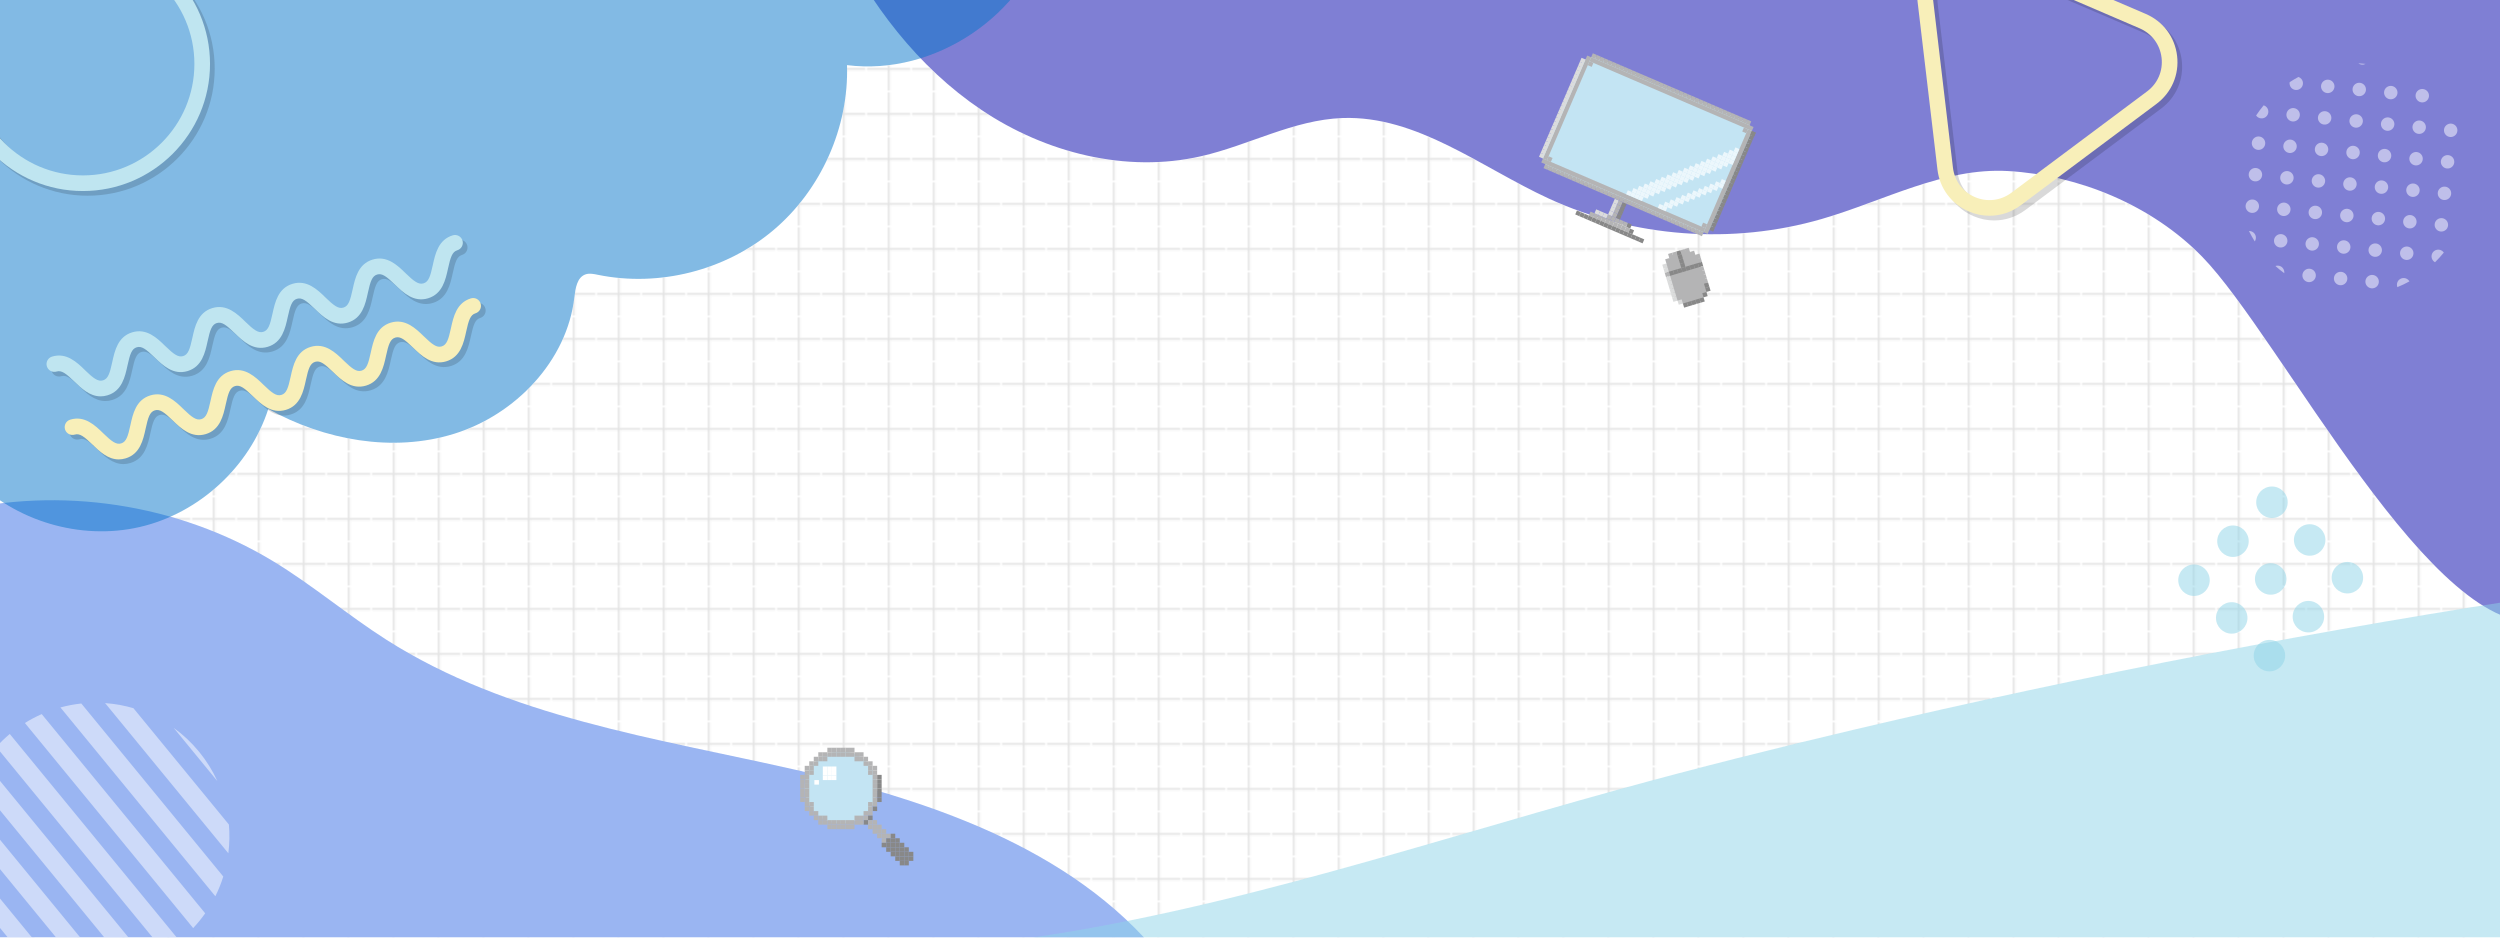 <?xml version="1.0" encoding="UTF-8"?>
<svg id="_レイヤー_1" data-name="レイヤー 1" xmlns="http://www.w3.org/2000/svg" xmlns:xlink="http://www.w3.org/1999/xlink" viewBox="0 0 1600 600">
  <defs>
    <style>
      .cls-1 {
        fill: #f8efb9;
      }

      .cls-2 {
        fill: #bfe5f0;
      }

      .cls-3 {
        fill: #356ce5;
      }

      .cls-4 {
        fill: #fff;
      }

      .cls-5 {
        fill: #c3e4f3;
      }

      .cls-6 {
        fill: #00a;
      }

      .cls-7, .cls-8 {
        fill: none;
      }

      .cls-9 {
        fill: #ecf7fc;
      }

      .cls-8 {
        stroke: #dcdcdc;
        stroke-miterlimit: 10;
      }

      .cls-10 {
        opacity: .15;
      }

      .cls-11 {
        fill: #b4b4b5;
      }

      .cls-12 {
        fill: url(#_新規パターンスウォッチ_2);
        opacity: .8;
      }

      .cls-13 {
        fill: #dbdcdc;
      }

      .cls-14 {
        fill: #8ed4e7;
      }

      .cls-15 {
        fill: #888;
      }

      .cls-16 {
        clip-path: url(#clippath);
      }

      .cls-17 {
        opacity: .5;
      }

      .cls-18 {
        fill: #0575c9;
      }
    </style>
    <clipPath id="clippath">
      <rect class="cls-7" width="1600" height="600"/>
    </clipPath>
    <pattern id="_新規パターンスウォッチ_2" data-name="新規パターンスウォッチ 2" x="0" y="0" width="23.28" height="23.28" patternTransform="translate(1505.33 1527.87) scale(1.2)" patternUnits="userSpaceOnUse" viewBox="0 0 23.28 23.28">
      <g>
        <rect class="cls-7" y="0" width="23.28" height="23.28"/>
        <line class="cls-8" x1="11.64" x2="11.64" y2="23.28"/>
        <line class="cls-8" y1="11.64" x2="23.28" y2="11.64"/>
      </g>
    </pattern>
  </defs>
  <g class="cls-16">
    <g>
      <rect class="cls-12" width="1600" height="600"/>
      <g>
        <path class="cls-4" d="M-30.59,328c68.96-16.98,144.49-5.47,205.27,31.29,25.17,15.23,47.72,34.45,72.52,50.27,77.77,49.61,172.28,62.93,262.24,83.35,89.96,20.41,184.03,53.05,239.22,126.96-251.42,13.53-503.22,19.96-755,19.28-3.86-.01-8.25-.26-10.73-3.22-1.74-2.09-2.04-4.98-2.26-7.69-7.48-91.36-14.97-182.71-22.45-274.07-1.01-12.36,3.88-30.25,15.92-27.31"/>
        <path class="cls-4" d="M534.98-41.87c21.57,44.27,52.31,84.97,93.19,112.42,40.88,27.45,92.57,40.6,140.57,29.61,30.51-6.98,59.08-23.29,90.36-24.44,47.81-1.75,88.65,31.5,132.1,51.53,54.17,24.97,117.39,29.71,174.68,13.09,39.68-11.51,77.97-33.04,119.22-30.69,45.64,2.61,92.35,22.09,124.27,54.81,50.7,51.99,149.06,248.58,218.85,232.88,4.65-1.05,9.47-2.3,13.06-5.44,5.66-4.94-3.56-218.74-2.81-226.21,4.9-48.89,7.07-98.06,6.51-147.19-.08-6.88-.31-14.14-3.9-20.01-6.35-10.42-20.32-12.54-32.48-13.55-197.14-16.49-395.07-23.43-592.88-20.78-159.29,2.13-319.01,10.46-477.6-4.47"/>
        <path class="cls-4" d="M-17.59,305.65c26.99,28.06,69.11,40.58,107.04,31.82s70.3-38.48,82.25-75.53c35.91,19.96,79.61,28.04,118.86,15.89,39.25-12.15,72.32-46.58,77.04-87.39.66-5.73,1.71-12.8,7.17-14.66,2.51-.85,5.25-.25,7.84.28,39.12,8.04,81.68-2.75,112.24-28.47,30.56-25.71,48.47-65.8,47.24-105.72,56,7.13,114.23-31.97,128.82-86.5C448.59-60.25,225.24-61.22,2.8-47.53c-3.5.22-7.22.51-10.05,2.58-3.44,2.52-4.69,6.99-5.72,11.12C-24.85,14.26-34.38,62.92-41.52,111.93c-3,20.58-5.56,41.7-1.24,62.04,4.15,19.55,14.46,37.32,19.07,56.77,5.93,24.99,2.38,52.29,13.23,75.56"/>
        <path class="cls-4" d="M619.04,605.47c142.47-14.8,279.18-62.06,417.26-100.13,49.74-13.71,99.8-26.26,150.01-38.11,149.89-35.38,301.24-64.56,453.53-87.44,2.36,74.88,1.82,149.85-1.63,224.68-.16,3.4-.46,7.14-2.84,9.57-2.57,2.64-6.67,2.85-10.36,2.89-206.55,2.55-413.09,5.1-619.64,7.65-126.48,1.56-253.78,3.06-378.51-17.97"/>
      </g>
      <g>
        <g class="cls-17">
          <path class="cls-3" d="M-30.59,327.82c68.96-16.98,144.49-5.47,205.27,31.29,25.17,15.23,47.72,34.45,72.52,50.27,77.77,49.61,172.28,62.93,262.24,83.35,89.96,20.41,184.03,53.05,239.22,126.96-251.42,13.53-503.22,19.96-755,19.28-3.86-.01-8.25-.26-10.73-3.22-1.74-2.09-2.04-4.98-2.26-7.69-7.48-91.36-14.97-182.71-22.45-274.07-1.01-12.36,3.88-30.25,15.92-27.31"/>
        </g>
        <g class="cls-17">
          <path class="cls-6" d="M534.98-42.05c21.57,44.27,52.31,84.97,93.19,112.42,40.88,27.45,92.57,40.6,140.57,29.61,30.51-6.98,59.08-23.29,90.36-24.44,47.81-1.75,88.65,31.5,132.1,51.53,54.17,24.97,117.39,29.71,174.68,13.09,39.68-11.51,77.97-33.04,119.22-30.69,45.64,2.61,92.35,22.09,124.27,54.81,50.7,51.99,149.06,248.58,218.85,232.88,4.65-1.05,9.47-2.3,13.06-5.44,5.66-4.94-3.56-218.74-2.81-226.21,4.9-48.89,7.07-98.06,6.51-147.19-.08-6.88-.31-14.14-3.9-20.01-6.35-10.42-20.32-12.54-32.48-13.55-197.14-16.49-395.07-23.43-592.88-20.78-159.29,2.13-319.01,10.46-477.6-4.47"/>
        </g>
        <g class="cls-17">
          <path class="cls-18" d="M-17.59,305.46c26.99,28.06,69.11,40.58,107.04,31.82,37.93-8.76,70.3-38.48,82.25-75.53,35.91,19.96,79.61,28.04,118.86,15.89,39.25-12.15,72.32-46.58,77.04-87.39.66-5.73,1.71-12.8,7.17-14.66,2.51-.85,5.25-.25,7.84.28,39.12,8.04,81.68-2.75,112.24-28.47,30.56-25.71,48.47-65.8,47.24-105.72,56,7.13,114.23-31.97,128.82-86.5C448.59-60.43,225.24-61.4,2.8-47.71c-3.5.22-7.22.51-10.05,2.58-3.44,2.52-4.69,6.99-5.72,11.12C-24.85,14.08-34.38,62.74-41.52,111.75c-3,20.58-5.56,41.7-1.24,62.04,4.15,19.55,14.46,37.32,19.07,56.77,5.93,24.99,2.38,52.29,13.23,75.56"/>
        </g>
        <g class="cls-17">
          <path class="cls-14" d="M619.04,605.28c142.47-14.8,279.18-62.06,417.26-100.13,49.74-13.71,99.8-26.26,150.01-38.11,149.89-35.38,301.24-64.56,453.53-87.44,2.36,74.88,1.82,149.85-1.63,224.68-.16,3.4-.46,7.14-2.84,9.57-2.57,2.64-6.67,2.85-10.36,2.89-206.55,2.55-413.09,5.1-619.64,7.65-126.48,1.56-253.78,3.06-378.51-17.97"/>
        </g>
      </g>
      <path class="cls-10" d="M1276.3,141.09c-4.47,0-8.98-.91-13.3-2.77-11.12-4.78-18.61-14.81-20.03-26.83l-12.75-107.67c-1.42-12.02,3.52-23.52,13.22-30.76s22.13-8.71,33.25-3.94l99.62,42.8c11.12,4.78,18.61,14.81,20.03,26.83,1.42,12.02-3.52,23.52-13.22,30.76l-86.87,64.87c-5.93,4.43-12.89,6.7-19.95,6.7ZM1263.41-23.62c-4.95,0-9.83,1.59-13.99,4.7-6.8,5.08-10.27,13.14-9.27,21.57h0l12.74,107.67c1,8.43,6.25,15.46,14.05,18.81,7.8,3.35,16.52,2.32,23.32-2.76l86.87-64.87c6.8-5.08,10.27-13.14,9.27-21.57-1-8.43-6.25-15.46-14.05-18.81l-99.62-42.8c-3.03-1.3-6.19-1.94-9.33-1.94Z"/>
      <path class="cls-1" d="M1273.3,138.09c-4.47,0-8.98-.91-13.3-2.77-11.12-4.78-18.61-14.81-20.03-26.83l-12.75-107.67c-1.42-12.02,3.52-23.52,13.22-30.76,9.7-7.24,22.13-8.71,33.25-3.94l99.62,42.8c11.12,4.78,18.61,14.81,20.03,26.83,1.42,12.02-3.52,23.52-13.22,30.76l-86.87,64.87c-5.93,4.43-12.89,6.7-19.95,6.7ZM1260.41-26.62c-4.95,0-9.83,1.59-13.99,4.7-6.8,5.08-10.27,13.14-9.27,21.57h0l12.74,107.67c1,8.43,6.25,15.46,14.05,18.81,7.8,3.35,16.52,2.32,23.32-2.76l86.87-64.87c6.8-5.08,10.27-13.14,9.27-21.57-1-8.43-6.25-15.46-14.05-18.81l-99.62-42.8c-3.03-1.3-6.19-1.94-9.33-1.94Z"/>
      <g>
        <g class="cls-10">
          <path d="M67.41,256.66c-6.99,0-12.35-5.17-16.8-9.47-5.28-5.1-8.13-7.39-11.37-6.42-2.64.8-5.43-.69-6.23-3.34-.8-2.64.69-5.43,3.34-6.23,9.22-2.79,15.87,3.63,21.22,8.79,5.29,5.1,8.13,7.4,11.37,6.42,3.24-.98,4.34-4.47,5.9-11.65,1.59-7.26,3.56-16.29,12.78-19.08,9.22-2.8,15.87,3.63,21.22,8.79,5.28,5.1,8.13,7.4,11.37,6.42,3.24-.98,4.34-4.47,5.91-11.65,1.59-7.26,3.56-16.29,12.78-19.08,9.22-2.79,15.87,3.63,21.22,8.79,5.28,5.1,8.13,7.4,11.38,6.42,3.25-.98,4.34-4.47,5.91-11.65,1.59-7.26,3.56-16.29,12.78-19.08,9.22-2.79,15.87,3.63,21.22,8.79,5.28,5.1,8.13,7.4,11.38,6.42,3.25-.98,4.34-4.47,5.91-11.65,1.59-7.26,3.56-16.29,12.78-19.08,9.22-2.79,15.87,3.63,21.22,8.79,5.29,5.1,8.13,7.4,11.38,6.42,3.25-.98,4.34-4.47,5.91-11.65,1.59-7.26,3.56-16.29,12.78-19.08,2.64-.8,5.43.69,6.23,3.34.8,2.64-.69,5.43-3.34,6.23-3.25.98-4.34,4.47-5.91,11.65-1.59,7.26-3.56,16.29-12.78,19.08s-15.87-3.63-21.22-8.79c-5.29-5.1-8.13-7.4-11.38-6.42-3.25.98-4.34,4.47-5.91,11.65-1.59,7.26-3.56,16.29-12.78,19.08-9.22,2.79-15.87-3.63-21.22-8.79-5.29-5.1-8.13-7.4-11.38-6.42-3.25.98-4.34,4.47-5.91,11.65-1.59,7.26-3.56,16.29-12.78,19.08-9.22,2.79-15.87-3.63-21.22-8.79-5.29-5.1-8.13-7.4-11.38-6.42-3.24.98-4.34,4.47-5.91,11.65-1.59,7.26-3.56,16.29-12.78,19.08-9.22,2.79-15.87-3.63-21.22-8.79-5.28-5.1-8.13-7.39-11.37-6.42-3.24.98-4.34,4.47-5.9,11.65-1.59,7.26-3.56,16.29-12.78,19.08-1.54.47-3.01.68-4.42.68Z"/>
          <path d="M79.03,297.02c-6.99,0-12.35-5.17-16.8-9.47-5.29-5.1-8.13-7.4-11.38-6.42-2.64.8-5.43-.69-6.23-3.34-.8-2.64.69-5.43,3.34-6.23,9.22-2.79,15.87,3.63,21.22,8.79,5.28,5.1,8.13,7.4,11.38,6.42,3.24-.98,4.34-4.47,5.9-11.65,1.58-7.26,3.56-16.29,12.78-19.08,9.22-2.8,15.87,3.63,21.22,8.79,5.28,5.1,8.13,7.4,11.37,6.42,3.25-.98,4.34-4.47,5.91-11.65,1.59-7.26,3.56-16.29,12.78-19.08,9.22-2.8,15.87,3.63,21.22,8.79,5.28,5.1,8.13,7.4,11.38,6.42,3.25-.98,4.34-4.47,5.91-11.65,1.59-7.26,3.56-16.29,12.78-19.08,9.22-2.79,15.87,3.63,21.22,8.79,5.28,5.1,8.13,7.39,11.38,6.42,3.25-.98,4.34-4.47,5.91-11.65,1.59-7.26,3.56-16.29,12.78-19.08,9.22-2.79,15.87,3.63,21.22,8.79,5.29,5.1,8.14,7.4,11.38,6.42,3.25-.98,4.34-4.47,5.91-11.65,1.59-7.26,3.56-16.29,12.78-19.09,2.64-.8,5.43.69,6.23,3.34.8,2.64-.69,5.43-3.34,6.23-3.25.98-4.34,4.47-5.91,11.65-1.59,7.26-3.56,16.29-12.78,19.08-9.22,2.79-15.88-3.63-21.22-8.79-5.29-5.1-8.13-7.39-11.38-6.42-3.25.98-4.34,4.47-5.91,11.65-1.59,7.26-3.56,16.29-12.78,19.08-9.22,2.8-15.87-3.63-21.22-8.79-5.29-5.1-8.13-7.4-11.38-6.42-3.25.98-4.34,4.47-5.91,11.65-1.59,7.26-3.56,16.29-12.78,19.08-9.22,2.8-15.87-3.63-21.22-8.79-5.28-5.1-8.13-7.4-11.38-6.42-3.24.98-4.34,4.47-5.91,11.65-1.59,7.26-3.56,16.29-12.78,19.08-9.22,2.79-15.87-3.63-21.22-8.79-5.28-5.1-8.13-7.4-11.37-6.42-3.24.98-4.34,4.47-5.9,11.65-1.58,7.26-3.56,16.29-12.78,19.08-1.54.47-3.01.68-4.42.68Z"/>
        </g>
        <g>
          <path class="cls-2" d="M64.4,253.67c-6.99,0-12.35-5.17-16.8-9.47-5.29-5.1-8.13-7.4-11.38-6.42-2.64.8-5.43-.69-6.23-3.34-.8-2.64.69-5.43,3.34-6.23,9.22-2.79,15.87,3.63,21.22,8.79,5.29,5.1,8.13,7.4,11.38,6.42,3.24-.98,4.34-4.47,5.9-11.65,1.59-7.26,3.56-16.29,12.78-19.08,9.22-2.8,15.87,3.63,21.22,8.79,5.28,5.1,8.13,7.4,11.37,6.42,3.24-.98,4.34-4.47,5.91-11.65,1.59-7.26,3.56-16.29,12.78-19.08,9.22-2.79,15.87,3.63,21.22,8.79,5.29,5.1,8.13,7.39,11.38,6.42,3.25-.98,4.34-4.47,5.91-11.65,1.59-7.26,3.56-16.29,12.78-19.08,9.22-2.79,15.87,3.63,21.22,8.79,5.28,5.1,8.13,7.4,11.38,6.42,3.25-.98,4.34-4.47,5.91-11.65,1.59-7.26,3.56-16.29,12.78-19.08,9.22-2.79,15.87,3.63,21.22,8.79,5.29,5.1,8.13,7.4,11.38,6.42,3.25-.98,4.34-4.47,5.91-11.65,1.59-7.26,3.56-16.29,12.78-19.08,2.64-.8,5.43.69,6.23,3.34.8,2.64-.69,5.43-3.34,6.23-3.25.98-4.34,4.47-5.91,11.65-1.59,7.26-3.56,16.29-12.78,19.08-9.22,2.79-15.87-3.63-21.22-8.79-5.29-5.1-8.13-7.4-11.38-6.42-3.25.98-4.34,4.47-5.91,11.65-1.59,7.26-3.56,16.29-12.78,19.08-9.22,2.8-15.87-3.63-21.22-8.79-5.29-5.1-8.13-7.4-11.38-6.42-3.25.98-4.34,4.47-5.91,11.65-1.59,7.26-3.56,16.29-12.78,19.08-9.22,2.8-15.87-3.63-21.22-8.79-5.29-5.1-8.13-7.4-11.38-6.42-3.24.98-4.34,4.47-5.91,11.65-1.59,7.26-3.56,16.29-12.78,19.08-9.22,2.79-15.87-3.63-21.22-8.79-5.28-5.1-8.13-7.4-11.37-6.42-3.24.98-4.34,4.47-5.9,11.65-1.59,7.26-3.56,16.29-12.78,19.08-1.54.47-3.01.68-4.42.68Z"/>
          <path class="cls-1" d="M76.02,294.03c-6.99,0-12.35-5.17-16.8-9.47-5.29-5.1-8.13-7.4-11.38-6.42-2.64.8-5.43-.69-6.23-3.34-.8-2.64.69-5.43,3.34-6.23,9.22-2.8,15.87,3.63,21.22,8.79,5.28,5.1,8.13,7.4,11.38,6.42,3.24-.98,4.34-4.47,5.9-11.65,1.58-7.26,3.56-16.29,12.78-19.08,9.22-2.8,15.87,3.63,21.22,8.79,5.28,5.1,8.13,7.4,11.37,6.42,3.24-.98,4.34-4.47,5.91-11.65,1.59-7.26,3.56-16.29,12.78-19.08,9.22-2.79,15.87,3.63,21.22,8.79,5.28,5.1,8.13,7.4,11.38,6.42,3.25-.98,4.34-4.47,5.91-11.65,1.59-7.26,3.56-16.29,12.78-19.08,9.22-2.79,15.87,3.63,21.22,8.79,5.28,5.1,8.13,7.39,11.38,6.42,3.25-.98,4.34-4.47,5.91-11.65,1.59-7.26,3.56-16.29,12.78-19.08,9.22-2.79,15.87,3.63,21.22,8.79,5.29,5.1,8.13,7.4,11.38,6.42,3.25-.98,4.34-4.47,5.91-11.65,1.59-7.26,3.56-16.29,12.78-19.09,2.64-.8,5.43.69,6.23,3.34.8,2.64-.69,5.43-3.34,6.23-3.25.98-4.34,4.47-5.91,11.65-1.59,7.26-3.56,16.29-12.78,19.08-9.22,2.79-15.87-3.63-21.22-8.79-5.29-5.1-8.13-7.39-11.38-6.42-3.25.98-4.34,4.47-5.91,11.65-1.59,7.26-3.56,16.29-12.78,19.08-9.22,2.8-15.87-3.63-21.22-8.79-5.29-5.1-8.13-7.4-11.38-6.42-3.25.98-4.34,4.47-5.91,11.65-1.59,7.26-3.56,16.29-12.78,19.08-9.22,2.8-15.87-3.63-21.22-8.79-5.28-5.1-8.13-7.4-11.38-6.42-3.24.98-4.34,4.47-5.91,11.65-1.59,7.26-3.56,16.29-12.78,19.08-9.22,2.79-15.87-3.63-21.22-8.79-5.28-5.1-8.13-7.4-11.37-6.42-3.24.98-4.34,4.47-5.9,11.65-1.58,7.26-3.56,16.29-12.78,19.08-1.54.47-3.01.68-4.42.68Z"/>
        </g>
      </g>
      <g>
        <circle class="cls-5" cx="538.19" cy="503.98" r="23.17"/>
        <rect class="cls-11" x="538.19" y="478.54" width="2.9" height="2.9"/>
        <rect class="cls-11" x="541.09" y="478.54" width="2.9" height="2.9"/>
        <rect class="cls-11" x="543.98" y="478.54" width="2.9" height="2.9"/>
        <rect class="cls-11" x="546.88" y="481.44" width="2.9" height="2.9"/>
        <rect class="cls-11" x="549.78" y="481.44" width="2.9" height="2.9"/>
        <rect class="cls-11" x="546.88" y="484.33" width="2.9" height="2.9"/>
        <rect class="cls-11" x="549.78" y="484.33" width="2.9" height="2.9"/>
        <rect class="cls-11" x="552.67" y="484.33" width="2.9" height="2.9"/>
        <rect class="cls-11" x="555.57" y="487.23" width="2.9" height="2.9"/>
        <rect class="cls-11" x="552.67" y="487.23" width="2.9" height="2.9"/>
        <rect class="cls-11" x="555.57" y="490.13" width="2.9" height="2.9"/>
        <rect class="cls-11" x="558.47" y="490.13" width="2.9" height="2.9"/>
        <rect class="cls-11" x="558.47" y="493.02" width="2.9" height="2.9"/>
        <rect class="cls-11" x="555.57" y="493.02" width="2.9" height="2.9"/>
        <rect class="cls-15" x="561.36" y="495.92" width="2.9" height="2.9"/>
        <rect class="cls-15" x="561.36" y="498.82" width="2.9" height="2.9"/>
        <rect class="cls-15" x="561.36" y="501.71" width="2.9" height="2.9"/>
        <rect class="cls-15" x="561.36" y="504.61" width="2.9" height="2.9"/>
        <rect class="cls-15" x="561.36" y="507.51" width="2.9" height="2.9"/>
        <rect class="cls-15" x="561.36" y="510.4" width="2.9" height="2.9"/>
        <rect class="cls-11" x="558.47" y="495.92" width="2.9" height="2.9"/>
        <rect class="cls-11" x="558.47" y="498.82" width="2.9" height="2.9"/>
        <rect class="cls-11" x="558.47" y="501.71" width="2.9" height="2.9"/>
        <rect class="cls-11" x="558.47" y="504.61" width="2.9" height="2.9"/>
        <rect class="cls-11" x="558.47" y="507.51" width="2.9" height="2.9"/>
        <rect class="cls-11" x="558.47" y="510.4" width="2.9" height="2.9"/>
        <rect class="cls-11" x="558.47" y="513.3" width="2.9" height="2.9"/>
        <rect class="cls-15" x="558.47" y="516.19" width="2.9" height="2.9"/>
        <rect class="cls-11" x="555.57" y="513.3" width="2.9" height="2.9"/>
        <rect class="cls-11" x="555.57" y="516.19" width="2.9" height="2.9"/>
        <rect class="cls-11" x="555.57" y="519.09" width="2.9" height="2.9"/>
        <rect class="cls-11" x="552.67" y="519.09" width="2.9" height="2.9"/>
        <rect class="cls-11" x="552.67" y="521.99" width="2.9" height="2.9"/>
        <rect class="cls-15" x="555.57" y="521.99" width="2.9" height="2.9"/>
        <rect class="cls-15" x="552.67" y="524.88" width="2.9" height="2.9"/>
        <rect class="cls-11" x="555.57" y="524.88" width="2.9" height="2.9"/>
        <rect class="cls-11" x="558.47" y="524.88" width="2.9" height="2.9"/>
        <rect class="cls-11" x="555.57" y="527.78" width="2.9" height="2.9"/>
        <rect class="cls-11" x="558.47" y="527.78" width="2.9" height="2.9"/>
        <rect class="cls-11" x="561.36" y="527.78" width="2.9" height="2.9"/>
        <rect class="cls-11" x="558.47" y="530.68" width="2.9" height="2.9"/>
        <rect class="cls-11" x="561.36" y="530.68" width="2.9" height="2.9"/>
        <rect class="cls-11" x="564.26" y="530.68" width="2.9" height="2.9"/>
        <rect class="cls-11" x="561.36" y="533.57" width="2.9" height="2.9"/>
        <rect class="cls-11" x="564.26" y="533.57" width="2.9" height="2.9"/>
        <rect class="cls-11" x="567.16" y="533.57" width="2.9" height="2.9"/>
        <rect class="cls-11" x="564.26" y="536.47" width="2.9" height="2.9"/>
        <rect class="cls-15" x="567.16" y="536.47" width="2.9" height="2.9"/>
        <rect class="cls-15" x="570.05" y="536.47" width="2.9" height="2.9"/>
        <rect class="cls-15" x="570.05" y="533.57" width="2.9" height="2.9"/>
        <rect class="cls-15" x="567.16" y="539.37" width="2.9" height="2.9"/>
        <rect class="cls-15" x="564.26" y="539.37" width="2.9" height="2.9"/>
        <rect class="cls-15" x="572.95" y="536.47" width="2.9" height="2.9"/>
        <rect class="cls-15" x="575.85" y="539.37" width="2.9" height="2.9"/>
        <rect class="cls-15" x="578.74" y="542.26" width="2.9" height="2.9"/>
        <rect class="cls-15" x="581.64" y="545.16" width="2.9" height="2.9"/>
        <rect class="cls-15" x="567.16" y="542.26" width="2.9" height="2.9"/>
        <rect class="cls-15" x="570.05" y="539.37" width="2.9" height="2.9"/>
        <rect class="cls-15" x="572.95" y="539.37" width="2.9" height="2.9"/>
        <rect class="cls-15" x="570.05" y="542.26" width="2.9" height="2.9"/>
        <rect class="cls-15" x="570.05" y="545.16" width="2.9" height="2.9"/>
        <rect class="cls-15" x="572.95" y="542.26" width="2.9" height="2.9"/>
        <rect class="cls-15" x="575.85" y="542.26" width="2.9" height="2.9"/>
        <rect class="cls-15" x="572.95" y="545.16" width="2.9" height="2.9"/>
        <rect class="cls-15" x="572.95" y="548.06" width="2.9" height="2.9"/>
        <rect class="cls-15" x="575.85" y="550.95" width="2.9" height="2.9"/>
        <rect class="cls-15" x="575.85" y="545.16" width="2.9" height="2.9"/>
        <rect class="cls-15" x="578.74" y="545.16" width="2.9" height="2.9"/>
        <rect class="cls-15" x="575.85" y="548.06" width="2.9" height="2.9"/>
        <rect class="cls-15" x="578.74" y="548.06" width="2.9" height="2.9"/>
        <rect class="cls-15" x="581.64" y="548.06" width="2.9" height="2.9"/>
        <rect class="cls-15" x="578.74" y="550.95" width="2.9" height="2.9"/>
        <rect class="cls-11" x="549.78" y="521.99" width="2.9" height="2.9"/>
        <rect class="cls-11" x="549.78" y="524.88" width="2.9" height="2.9"/>
        <rect class="cls-11" x="546.88" y="524.88" width="2.9" height="2.9"/>
        <rect class="cls-11" x="546.88" y="521.99" width="2.9" height="2.9"/>
        <rect class="cls-11" x="543.98" y="527.78" width="2.9" height="2.9"/>
        <rect class="cls-11" x="541.09" y="527.78" width="2.9" height="2.9"/>
        <rect class="cls-11" x="538.19" y="527.78" width="2.9" height="2.9"/>
        <rect class="cls-11" x="535.29" y="527.78" width="2.9" height="2.9"/>
        <rect class="cls-11" x="532.4" y="527.78" width="2.9" height="2.9"/>
        <rect class="cls-11" x="529.5" y="527.78" width="2.9" height="2.9"/>
        <rect class="cls-11" x="543.98" y="524.88" width="2.9" height="2.9"/>
        <rect class="cls-11" x="541.09" y="524.88" width="2.9" height="2.9"/>
        <rect class="cls-11" x="538.19" y="524.88" width="2.9" height="2.9"/>
        <rect class="cls-11" x="535.29" y="524.88" width="2.9" height="2.9"/>
        <rect class="cls-11" x="532.4" y="524.88" width="2.9" height="2.9"/>
        <rect class="cls-11" x="529.5" y="524.88" width="2.9" height="2.9"/>
        <rect class="cls-11" x="526.6" y="524.88" width="2.9" height="2.9"/>
        <rect class="cls-11" x="523.71" y="524.88" width="2.9" height="2.9"/>
        <rect class="cls-11" x="526.6" y="521.99" width="2.9" height="2.9"/>
        <rect class="cls-11" x="523.71" y="521.99" width="2.9" height="2.9"/>
        <rect class="cls-11" x="520.81" y="521.99" width="2.9" height="2.9"/>
        <rect class="cls-11" x="517.92" y="519.09" width="2.9" height="2.9"/>
        <rect class="cls-11" x="520.81" y="519.09" width="2.9" height="2.9"/>
        <rect class="cls-11" x="517.92" y="516.19" width="2.9" height="2.9"/>
        <rect class="cls-11" x="515.02" y="516.19" width="2.9" height="2.9"/>
        <rect class="cls-11" x="515.02" y="513.3" width="2.9" height="2.9"/>
        <rect class="cls-11" x="517.92" y="513.3" width="2.9" height="2.9"/>
        <rect class="cls-11" x="512.12" y="510.4" width="2.9" height="2.9"/>
        <rect class="cls-11" x="512.12" y="507.51" width="2.9" height="2.9"/>
        <rect class="cls-11" x="512.12" y="504.61" width="2.9" height="2.9"/>
        <rect class="cls-11" x="512.12" y="501.71" width="2.9" height="2.9"/>
        <rect class="cls-11" x="512.12" y="498.82" width="2.9" height="2.9"/>
        <rect class="cls-11" x="512.12" y="495.92" width="2.9" height="2.9"/>
        <rect class="cls-11" x="515.02" y="510.4" width="2.9" height="2.9"/>
        <rect class="cls-11" x="515.02" y="507.51" width="2.9" height="2.9"/>
        <rect class="cls-11" x="515.02" y="504.61" width="2.9" height="2.9"/>
        <rect class="cls-11" x="515.02" y="501.71" width="2.9" height="2.9"/>
        <rect class="cls-11" x="515.02" y="498.82" width="2.9" height="2.9"/>
        <rect class="cls-11" x="515.02" y="495.92" width="2.9" height="2.9"/>
        <rect class="cls-11" x="515.02" y="493.02" width="2.9" height="2.9"/>
        <rect class="cls-11" x="515.02" y="490.13" width="2.9" height="2.9"/>
        <rect class="cls-11" x="517.92" y="493.02" width="2.9" height="2.9"/>
        <rect class="cls-11" x="517.92" y="490.13" width="2.9" height="2.9"/>
        <rect class="cls-11" x="517.92" y="487.23" width="2.9" height="2.9"/>
        <rect class="cls-11" x="520.81" y="487.23" width="2.9" height="2.9"/>
        <rect class="cls-11" x="520.81" y="484.33" width="2.9" height="2.9"/>
        <rect class="cls-11" x="523.71" y="484.33" width="2.9" height="2.9"/>
        <rect class="cls-4" x="526.6" y="490.56" width="2.9" height="2.9"/>
        <rect class="cls-4" x="529.5" y="490.56" width="2.9" height="2.9"/>
        <rect class="cls-4" x="526.6" y="493.45" width="2.9" height="2.9"/>
        <rect class="cls-4" x="529.5" y="493.45" width="2.9" height="2.9"/>
        <rect class="cls-4" x="526.6" y="496.35" width="2.9" height="2.9"/>
        <rect class="cls-4" x="529.5" y="496.35" width="2.9" height="2.9"/>
        <rect class="cls-4" x="532.4" y="496.35" width="2.9" height="2.9"/>
        <rect class="cls-4" x="532.4" y="493.45" width="2.9" height="2.9"/>
        <rect class="cls-4" x="532.4" y="490.56" width="2.9" height="2.9"/>
        <rect class="cls-4" x="521.2" y="499.25" width="2.9" height="2.9"/>
        <rect class="cls-11" x="523.71" y="481.44" width="2.9" height="2.9"/>
        <rect class="cls-11" x="526.6" y="481.44" width="2.9" height="2.9"/>
        <rect class="cls-11" x="526.6" y="484.33" width="2.9" height="2.9"/>
        <rect class="cls-11" x="529.5" y="478.54" width="2.9" height="2.9"/>
        <rect class="cls-11" x="532.4" y="478.54" width="2.9" height="2.9"/>
        <rect class="cls-11" x="535.29" y="478.54" width="2.9" height="2.9"/>
        <rect class="cls-11" x="538.19" y="481.44" width="2.9" height="2.9"/>
        <rect class="cls-11" x="541.09" y="481.44" width="2.9" height="2.9"/>
        <rect class="cls-11" x="543.98" y="481.44" width="2.9" height="2.9"/>
        <rect class="cls-11" x="529.5" y="481.44" width="2.9" height="2.9"/>
        <rect class="cls-11" x="532.4" y="481.44" width="2.9" height="2.9"/>
        <rect class="cls-11" x="535.29" y="481.44" width="2.9" height="2.9"/>
      </g>
      <g>
        <g>
          <polygon class="cls-5" points="1092.15 147.89 1088.53 149.33 989.67 106.86 988.23 103.24 986.78 99.62 1012.92 38.78 1016.54 37.34 1020.16 35.89 1119.02 78.36 1120.47 81.98 1121.91 85.61 1095.78 146.44 1092.15 147.89"/>
          <rect class="cls-11" x="1018.78" y="34.51" width="2.76" height="2.76" transform="translate(97 -399.77) rotate(23.25)"/>
          <rect class="cls-11" x="1001.55" y="33.16" width="2.76" height="71.73" transform="translate(108.68 -390.27) rotate(23.25)"/>
          <rect class="cls-13" x="1011.54" y="37.4" width="2.76" height="2.76" transform="translate(97.56 -396.67) rotate(23.25)"/>
          <rect class="cls-11" x="1016.61" y="39.58" width="2.76" height="2.76" transform="translate(98.83 -398.5) rotate(23.25)"/>
          <rect class="cls-13" x="1010.45" y="39.94" width="2.76" height="2.76" transform="translate(98.47 -396.04) rotate(23.25)"/>
          <rect class="cls-13" x="1009.36" y="42.47" width="2.76" height="2.76" transform="translate(99.38 -395.4) rotate(23.25)"/>
          <rect class="cls-13" x="1008.27" y="45.01" width="2.76" height="2.76" transform="translate(100.29 -394.77) rotate(23.25)"/>
          <rect class="cls-13" x="1007.18" y="47.54" width="2.76" height="2.76" transform="translate(101.2 -394.13) rotate(23.25)"/>
          <rect class="cls-13" x="1006.09" y="50.08" width="2.76" height="2.76" transform="translate(102.12 -393.49) rotate(23.25)"/>
          <rect class="cls-13" x="1005" y="52.61" width="2.76" height="2.76" transform="translate(103.03 -392.86) rotate(23.25)"/>
          <rect class="cls-13" x="1003.91" y="55.15" width="2.76" height="2.76" transform="translate(103.94 -392.22) rotate(23.25)"/>
          <rect class="cls-13" x="1002.83" y="57.68" width="2.76" height="2.76" transform="translate(104.85 -391.59) rotate(23.25)"/>
          <rect class="cls-13" x="1001.74" y="60.22" width="2.76" height="2.76" transform="translate(105.77 -390.95) rotate(23.25)"/>
          <rect class="cls-13" x="1000.65" y="62.75" width="2.76" height="2.76" transform="translate(106.68 -390.32) rotate(23.25)"/>
          <rect class="cls-13" x="999.56" y="65.28" width="2.76" height="2.76" transform="translate(107.59 -389.68) rotate(23.25)"/>
          <rect class="cls-13" x="998.47" y="67.82" width="2.76" height="2.76" transform="translate(108.5 -389.04) rotate(23.25)"/>
          <rect class="cls-13" x="997.38" y="70.35" width="2.76" height="2.76" transform="translate(109.41 -388.41) rotate(23.25)"/>
          <rect class="cls-13" x="996.29" y="72.89" width="2.76" height="2.76" transform="translate(110.33 -387.77) rotate(23.25)"/>
          <rect class="cls-13" x="995.2" y="75.42" width="2.76" height="2.76" transform="translate(111.24 -387.14) rotate(23.25)"/>
          <rect class="cls-13" x="994.11" y="77.96" width="2.76" height="2.76" transform="translate(112.15 -386.5) rotate(23.25)"/>
          <rect class="cls-13" x="993.02" y="80.49" width="2.76" height="2.76" transform="translate(113.06 -385.87) rotate(23.25)"/>
          <rect class="cls-13" x="991.94" y="83.03" width="2.76" height="2.76" transform="translate(113.97 -385.23) rotate(23.25)"/>
          <rect class="cls-13" x="990.85" y="85.56" width="2.76" height="2.76" transform="translate(114.89 -384.59) rotate(23.25)"/>
          <rect class="cls-13" x="989.76" y="88.1" width="2.76" height="2.76" transform="translate(115.8 -383.96) rotate(23.25)"/>
          <rect class="cls-13" x="988.67" y="90.63" width="2.76" height="2.76" transform="translate(116.71 -383.32) rotate(23.25)"/>
          <rect class="cls-13" x="987.58" y="93.17" width="2.76" height="2.76" transform="translate(117.62 -382.69) rotate(23.25)"/>
          <rect class="cls-13" x="986.49" y="95.7" width="2.76" height="2.76" transform="translate(118.54 -382.05) rotate(23.25)"/>
          <rect class="cls-11" x="982.37" y="123.64" width="113.11" height="2.76" transform="translate(133.71 -399.94) rotate(23.25)"/>
          <rect class="cls-13" x="985.4" y="98.24" width="2.76" height="2.76" transform="translate(119.45 -381.42) rotate(23.25)"/>
          <rect class="cls-11" x="990.47" y="100.42" width="2.76" height="2.76" transform="translate(120.72 -383.24) rotate(23.25)"/>
          <rect class="cls-11" x="1021.32" y="35.6" width="2.76" height="2.76" transform="translate(97.64 -400.68) rotate(23.25)"/>
          <rect class="cls-11" x="1023.85" y="36.69" width="2.76" height="2.76" transform="translate(98.27 -401.59) rotate(23.25)"/>
          <rect class="cls-11" x="1026.39" y="37.78" width="2.76" height="2.76" transform="translate(98.91 -402.5) rotate(23.25)"/>
          <rect class="cls-11" x="1028.92" y="38.87" width="2.76" height="2.76" transform="translate(99.55 -403.42) rotate(23.25)"/>
          <rect class="cls-11" x="1031.46" y="39.95" width="2.76" height="2.76" transform="translate(100.18 -404.33) rotate(23.25)"/>
          <rect class="cls-11" x="1033.99" y="41.04" width="2.76" height="2.76" transform="translate(100.82 -405.24) rotate(23.25)"/>
          <rect class="cls-11" x="1036.53" y="42.13" width="2.76" height="2.76" transform="translate(101.45 -406.15) rotate(23.25)"/>
          <rect class="cls-11" x="1039.06" y="43.22" width="2.76" height="2.76" transform="translate(102.09 -407.06) rotate(23.25)"/>
          <rect class="cls-11" x="1041.6" y="44.31" width="2.76" height="2.76" transform="translate(102.72 -407.98) rotate(23.25)"/>
          <rect class="cls-11" x="1044.13" y="45.4" width="2.76" height="2.76" transform="translate(103.36 -408.89) rotate(23.25)"/>
          <rect class="cls-11" x="1046.67" y="46.49" width="2.76" height="2.76" transform="translate(104 -409.8) rotate(23.25)"/>
          <rect class="cls-11" x="1049.2" y="47.58" width="2.76" height="2.76" transform="translate(104.63 -410.71) rotate(23.25)"/>
          <rect class="cls-11" x="1051.74" y="48.67" width="2.76" height="2.76" transform="translate(105.27 -411.63) rotate(23.25)"/>
          <rect class="cls-11" x="1054.27" y="49.76" width="2.76" height="2.76" transform="translate(105.9 -412.54) rotate(23.25)"/>
          <rect class="cls-11" x="1056.81" y="50.84" width="2.76" height="2.76" transform="translate(106.54 -413.45) rotate(23.25)"/>
          <rect class="cls-11" x="1059.34" y="51.93" width="2.76" height="2.76" transform="translate(107.17 -414.36) rotate(23.25)"/>
          <rect class="cls-11" x="1061.88" y="53.02" width="2.76" height="2.76" transform="translate(107.81 -415.27) rotate(23.25)"/>
          <rect class="cls-11" x="1064.41" y="54.11" width="2.76" height="2.76" transform="translate(108.45 -416.19) rotate(23.25)"/>
          <rect class="cls-11" x="1066.95" y="55.2" width="2.76" height="2.76" transform="translate(109.08 -417.1) rotate(23.25)"/>
          <rect class="cls-11" x="1069.48" y="56.29" width="2.76" height="2.76" transform="translate(109.72 -418.01) rotate(23.25)"/>
          <rect class="cls-11" x="1072.02" y="57.38" width="2.76" height="2.76" transform="translate(110.35 -418.92) rotate(23.25)"/>
          <rect class="cls-11" x="1074.55" y="58.47" width="2.76" height="2.76" transform="translate(110.99 -419.83) rotate(23.25)"/>
          <rect class="cls-11" x="1077.09" y="59.56" width="2.76" height="2.76" transform="translate(111.62 -420.75) rotate(23.25)"/>
          <rect class="cls-11" x="1079.62" y="60.65" width="2.76" height="2.76" transform="translate(112.26 -421.66) rotate(23.25)"/>
          <rect class="cls-11" x="1082.16" y="61.73" width="2.76" height="2.76" transform="translate(112.9 -422.57) rotate(23.25)"/>
          <rect class="cls-11" x="1084.69" y="62.82" width="2.76" height="2.76" transform="translate(113.53 -423.48) rotate(23.25)"/>
          <rect class="cls-11" x="1087.23" y="63.91" width="2.76" height="2.76" transform="translate(114.17 -424.4) rotate(23.25)"/>
          <rect class="cls-11" x="1089.76" y="65" width="2.76" height="2.76" transform="translate(114.8 -425.31) rotate(23.25)"/>
          <rect class="cls-11" x="1092.29" y="66.09" width="2.76" height="2.76" transform="translate(115.44 -426.22) rotate(23.25)"/>
          <rect class="cls-11" x="1094.83" y="67.18" width="2.76" height="2.76" transform="translate(116.07 -427.13) rotate(23.25)"/>
          <rect class="cls-11" x="1097.36" y="68.27" width="2.76" height="2.76" transform="translate(116.71 -428.04) rotate(23.25)"/>
          <rect class="cls-11" x="1099.9" y="69.36" width="2.76" height="2.76" transform="translate(117.34 -428.96) rotate(23.25)"/>
          <rect class="cls-11" x="1102.43" y="70.45" width="2.76" height="2.76" transform="translate(117.98 -429.87) rotate(23.25)"/>
          <rect class="cls-11" x="1104.97" y="71.54" width="2.76" height="2.76" transform="translate(118.62 -430.78) rotate(23.25)"/>
          <rect class="cls-11" x="1107.5" y="72.62" width="2.76" height="2.76" transform="translate(119.25 -431.69) rotate(23.25)"/>
          <rect class="cls-11" x="988.29" y="105.48" width="2.76" height="2.76" transform="translate(122.54 -381.97) rotate(23.25)"/>
          <rect class="cls-11" x="990.83" y="106.57" width="2.76" height="2.76" transform="translate(123.18 -382.88) rotate(23.25)"/>
          <rect class="cls-11" x="993.36" y="107.66" width="2.76" height="2.76" transform="translate(123.81 -383.79) rotate(23.25)"/>
          <rect class="cls-11" x="995.9" y="108.75" width="2.76" height="2.76" transform="translate(124.45 -384.71) rotate(23.25)"/>
          <rect class="cls-11" x="998.43" y="109.84" width="2.76" height="2.76" transform="translate(125.09 -385.62) rotate(23.25)"/>
          <rect class="cls-11" x="1000.97" y="110.93" width="2.76" height="2.76" transform="translate(125.72 -386.53) rotate(23.25)"/>
          <rect class="cls-11" x="1003.5" y="112.02" width="2.76" height="2.76" transform="translate(126.36 -387.44) rotate(23.25)"/>
          <rect class="cls-11" x="1035.37" y="128.71" width="2.76" height="2.76" transform="translate(135.53 -398.66) rotate(23.25)"/>
          <rect class="cls-15" x="1037.9" y="129.8" width="2.76" height="2.76" transform="translate(136.17 -399.58) rotate(23.25)"/>
          <rect class="cls-11" x="1034.28" y="131.25" width="2.76" height="2.76" transform="translate(136.44 -398.03) rotate(23.25)"/>
          <rect class="cls-15" x="1036.81" y="132.33" width="2.76" height="2.76" transform="translate(137.08 -398.94) rotate(23.25)"/>
          <rect class="cls-13" x="1032.83" y="127.62" width="2.76" height="2.76" transform="translate(134.9 -397.75) rotate(23.25)"/>
          <rect class="cls-13" x="1031.74" y="130.16" width="2.76" height="2.76" transform="translate(135.81 -397.12) rotate(23.25)"/>
          <rect class="cls-11" x="1028.52" y="137.66" width="2.76" height="2.76" transform="translate(138.51 -395.23) rotate(23.25)"/>
          <rect class="cls-11" x="1031.05" y="138.75" width="2.76" height="2.76" transform="translate(139.15 -396.15) rotate(23.25)"/>
          <rect class="cls-11" x="1033.59" y="139.84" width="2.76" height="2.76" transform="translate(139.78 -397.06) rotate(23.25)"/>
          <rect class="cls-15" x="1041.19" y="143.11" width="2.76" height="2.76" transform="translate(141.69 -399.79) rotate(23.25)"/>
          <rect class="cls-11" x="1032.5" y="142.37" width="2.76" height="2.76" transform="translate(140.69 -396.42) rotate(23.25)"/>
          <rect class="cls-11" x="1035.03" y="143.46" width="2.76" height="2.76" transform="translate(141.33 -397.33) rotate(23.25)"/>
          <rect class="cls-11" x="1037.57" y="144.55" width="2.76" height="2.76" transform="translate(141.96 -398.25) rotate(23.25)"/>
          <rect class="cls-11" x="1040.1" y="145.64" width="2.76" height="2.76" transform="translate(142.6 -399.16) rotate(23.25)"/>
          <rect class="cls-15" x="1042.64" y="146.73" width="2.76" height="2.76" transform="translate(143.24 -400.07) rotate(23.25)"/>
          <rect class="cls-11" x="1019.82" y="136.93" width="2.76" height="2.76" transform="translate(137.52 -391.86) rotate(23.25)"/>
          <rect class="cls-11" x="1017.29" y="135.84" width="2.76" height="2.76" transform="translate(136.88 -390.95) rotate(23.25)"/>
          <rect class="cls-11" x="1022.36" y="138.02" width="2.76" height="2.76" transform="translate(138.15 -392.77) rotate(23.25)"/>
          <rect class="cls-11" x="1024.89" y="139.11" width="2.76" height="2.76" transform="translate(138.79 -393.69) rotate(23.25)"/>
          <rect class="cls-13" x="1023.45" y="135.48" width="2.76" height="2.76" transform="translate(137.24 -393.41) rotate(23.25)"/>
          <rect class="cls-13" x="1020.91" y="134.39" width="2.76" height="2.76" transform="translate(136.6 -392.5) rotate(23.25)"/>
          <rect class="cls-13" x="1025.98" y="136.57" width="2.76" height="2.76" transform="translate(137.87 -394.32) rotate(23.25)"/>
          <rect class="cls-11" x="1036.12" y="140.93" width="2.76" height="2.76" transform="translate(140.42 -397.97) rotate(23.25)"/>
          <rect class="cls-11" x="1038.66" y="142.02" width="2.76" height="2.76" transform="translate(141.05 -398.88) rotate(23.25)"/>
          <rect class="cls-11" x="1027.43" y="140.2" width="2.76" height="2.76" transform="translate(139.42 -394.6) rotate(23.25)"/>
          <rect class="cls-11" x="1029.96" y="141.29" width="2.76" height="2.76" transform="translate(140.06 -395.51) rotate(23.25)"/>
          <rect class="cls-15" x="1028.87" y="143.82" width="2.76" height="2.76" transform="translate(140.97 -394.87) rotate(23.25)"/>
          <rect class="cls-15" x="1031.41" y="144.91" width="2.76" height="2.76" transform="translate(141.61 -395.79) rotate(23.25)"/>
          <rect class="cls-15" x="1033.94" y="146" width="2.76" height="2.76" transform="translate(142.24 -396.7) rotate(23.25)"/>
          <rect class="cls-15" x="1036.48" y="147.09" width="2.76" height="2.76" transform="translate(142.88 -397.61) rotate(23.25)"/>
          <rect class="cls-15" x="1039.01" y="148.18" width="2.76" height="2.76" transform="translate(143.51 -398.52) rotate(23.25)"/>
          <rect class="cls-15" x="1041.55" y="149.27" width="2.76" height="2.76" transform="translate(144.15 -399.44) rotate(23.25)"/>
          <rect class="cls-15" x="1044.08" y="150.35" width="2.76" height="2.76" transform="translate(144.78 -400.35) rotate(23.25)"/>
          <rect class="cls-15" x="1046.62" y="151.44" width="2.76" height="2.76" transform="translate(145.42 -401.26) rotate(23.25)"/>
          <rect class="cls-15" x="1049.15" y="152.53" width="2.76" height="2.76" transform="translate(146.06 -402.17) rotate(23.25)"/>
          <rect class="cls-15" x="1016.2" y="138.38" width="2.76" height="2.76" transform="translate(137.79 -390.31) rotate(23.25)"/>
          <rect class="cls-15" x="1013.67" y="137.29" width="2.76" height="2.76" transform="translate(137.16 -389.4) rotate(23.25)"/>
          <rect class="cls-15" x="1011.13" y="136.2" width="2.76" height="2.76" transform="translate(136.52 -388.49) rotate(23.25)"/>
          <rect class="cls-15" x="1008.6" y="135.11" width="2.76" height="2.76" transform="translate(135.88 -387.58) rotate(23.25)"/>
          <rect class="cls-15" x="1018.74" y="139.46" width="2.76" height="2.76" transform="translate(138.43 -391.23) rotate(23.25)"/>
          <rect class="cls-15" x="1021.27" y="140.55" width="2.76" height="2.76" transform="translate(139.06 -392.14) rotate(23.25)"/>
          <rect class="cls-15" x="1023.81" y="141.64" width="2.76" height="2.76" transform="translate(139.7 -393.05) rotate(23.25)"/>
          <rect class="cls-15" x="1026.34" y="142.73" width="2.76" height="2.76" transform="translate(140.33 -393.96) rotate(23.25)"/>
          <rect class="cls-11" x="1006.04" y="113.11" width="2.76" height="2.76" transform="translate(126.99 -388.35) rotate(23.25)"/>
          <rect class="cls-11" x="1008.57" y="114.2" width="2.76" height="2.76" transform="translate(127.63 -389.27) rotate(23.25)"/>
          <rect class="cls-11" x="1011.11" y="115.29" width="2.76" height="2.76" transform="translate(128.26 -390.18) rotate(23.25)"/>
          <rect class="cls-11" x="1013.64" y="116.37" width="2.76" height="2.76" transform="translate(128.9 -391.09) rotate(23.25)"/>
          <rect class="cls-11" x="1016.18" y="117.46" width="2.76" height="2.76" transform="translate(129.54 -392) rotate(23.25)"/>
          <rect class="cls-11" x="1018.71" y="118.55" width="2.76" height="2.76" transform="translate(130.17 -392.91) rotate(23.25)"/>
          <rect class="cls-11" x="1021.25" y="119.64" width="2.76" height="2.76" transform="translate(130.81 -393.83) rotate(23.25)"/>
          <rect class="cls-11" x="1023.78" y="120.73" width="2.76" height="2.76" transform="translate(131.44 -394.74) rotate(23.25)"/>
          <rect class="cls-11" x="1026.32" y="121.82" width="2.76" height="2.76" transform="translate(132.08 -395.65) rotate(23.25)"/>
          <rect class="cls-11" x="1028.85" y="122.91" width="2.76" height="2.76" transform="translate(132.71 -396.56) rotate(23.25)"/>
          <rect class="cls-11" x="1031.39" y="124" width="2.76" height="2.76" transform="translate(133.35 -397.48) rotate(23.25)"/>
          <rect class="cls-11" x="1033.92" y="125.09" width="2.76" height="2.76" transform="translate(133.99 -398.39) rotate(23.25)"/>
          <rect class="cls-11" x="1036.46" y="126.18" width="2.76" height="2.76" transform="translate(134.62 -399.3) rotate(23.25)"/>
          <rect class="cls-11" x="1038.99" y="127.26" width="2.76" height="2.76" transform="translate(135.26 -400.21) rotate(23.25)"/>
          <rect class="cls-11" x="1041.52" y="128.35" width="2.76" height="2.76" transform="translate(135.89 -401.12) rotate(23.25)"/>
          <rect class="cls-11" x="1044.06" y="129.44" width="2.76" height="2.76" transform="translate(136.53 -402.04) rotate(23.25)"/>
          <rect class="cls-11" x="1046.59" y="130.53" width="2.76" height="2.76" transform="translate(137.16 -402.95) rotate(23.25)"/>
          <rect class="cls-11" x="1049.13" y="131.62" width="2.76" height="2.76" transform="translate(137.8 -403.86) rotate(23.25)"/>
          <rect class="cls-11" x="1051.66" y="132.71" width="2.76" height="2.76" transform="translate(138.43 -404.77) rotate(23.25)"/>
          <rect class="cls-11" x="1054.2" y="133.8" width="2.76" height="2.76" transform="translate(139.07 -405.68) rotate(23.25)"/>
          <rect class="cls-11" x="1056.73" y="134.89" width="2.76" height="2.76" transform="translate(139.71 -406.6) rotate(23.25)"/>
          <rect class="cls-11" x="1059.27" y="135.98" width="2.76" height="2.76" transform="translate(140.34 -407.51) rotate(23.25)"/>
          <rect class="cls-11" x="1061.8" y="137.07" width="2.76" height="2.76" transform="translate(140.98 -408.42) rotate(23.25)"/>
          <rect class="cls-11" x="1064.34" y="138.15" width="2.76" height="2.76" transform="translate(141.61 -409.33) rotate(23.25)"/>
          <rect class="cls-11" x="1066.87" y="139.24" width="2.76" height="2.76" transform="translate(142.25 -410.24) rotate(23.25)"/>
          <rect class="cls-11" x="1069.41" y="140.33" width="2.76" height="2.76" transform="translate(142.88 -411.16) rotate(23.25)"/>
          <rect class="cls-11" x="1071.94" y="141.42" width="2.76" height="2.76" transform="translate(143.52 -412.07) rotate(23.25)"/>
          <rect class="cls-11" x="1074.48" y="142.51" width="2.76" height="2.76" transform="translate(144.16 -412.98) rotate(23.25)"/>
          <rect class="cls-11" x="1077.01" y="143.6" width="2.76" height="2.76" transform="translate(144.79 -413.89) rotate(23.25)"/>
          <rect class="cls-11" x="1079.55" y="144.69" width="2.76" height="2.76" transform="translate(145.43 -414.81) rotate(23.25)"/>
          <rect class="cls-11" x="1082.08" y="145.78" width="2.76" height="2.76" transform="translate(146.06 -415.72) rotate(23.25)"/>
          <rect class="cls-11" x="1084.62" y="146.87" width="2.76" height="2.76" transform="translate(146.7 -416.63) rotate(23.25)"/>
          <rect class="cls-11" x="1087.15" y="147.96" width="2.76" height="2.76" transform="translate(147.33 -417.54) rotate(23.25)"/>
          <rect class="cls-11" x="1089.33" y="142.89" width="2.76" height="2.76" transform="translate(145.51 -418.81) rotate(23.25)"/>
          <rect class="cls-11" x="1104.39" y="80.34" width="2.76" height="71.73" transform="translate(135.66 -427.04) rotate(23.25)"/>
          <rect class="cls-15" x="1094.4" y="145.06" width="2.76" height="2.76" transform="translate(146.78 -420.64) rotate(23.25)"/>
          <rect class="cls-15" x="1095.49" y="142.53" width="2.76" height="2.76" transform="translate(145.87 -421.27) rotate(23.25)"/>
          <rect class="cls-15" x="1096.58" y="139.99" width="2.76" height="2.76" transform="translate(144.96 -421.91) rotate(23.25)"/>
          <rect class="cls-15" x="1097.67" y="137.46" width="2.76" height="2.76" transform="translate(144.04 -422.54) rotate(23.25)"/>
          <rect class="cls-15" x="1098.76" y="134.92" width="2.76" height="2.76" transform="translate(143.13 -423.18) rotate(23.25)"/>
          <rect class="cls-15" x="1099.84" y="132.39" width="2.76" height="2.76" transform="translate(142.22 -423.82) rotate(23.25)"/>
          <rect class="cls-15" x="1100.93" y="129.85" width="2.76" height="2.76" transform="translate(141.31 -424.45) rotate(23.25)"/>
          <rect class="cls-15" x="1102.02" y="127.32" width="2.76" height="2.76" transform="translate(140.4 -425.09) rotate(23.25)"/>
          <rect class="cls-15" x="1103.11" y="124.78" width="2.76" height="2.76" transform="translate(139.48 -425.72) rotate(23.25)"/>
          <rect class="cls-15" x="1104.2" y="122.25" width="2.76" height="2.76" transform="translate(138.57 -426.36) rotate(23.25)"/>
          <rect class="cls-15" x="1105.29" y="119.72" width="2.76" height="2.76" transform="translate(137.66 -426.99) rotate(23.25)"/>
          <rect class="cls-15" x="1106.38" y="117.18" width="2.76" height="2.76" transform="translate(136.75 -427.63) rotate(23.25)"/>
          <rect class="cls-15" x="1107.47" y="114.65" width="2.76" height="2.76" transform="translate(135.84 -428.27) rotate(23.25)"/>
          <rect class="cls-15" x="1108.56" y="112.11" width="2.76" height="2.76" transform="translate(134.92 -428.9) rotate(23.25)"/>
          <rect class="cls-15" x="1109.64" y="109.58" width="2.76" height="2.76" transform="translate(134.01 -429.54) rotate(23.25)"/>
          <rect class="cls-15" x="1110.73" y="107.04" width="2.76" height="2.76" transform="translate(133.1 -430.17) rotate(23.25)"/>
          <rect class="cls-15" x="1111.82" y="104.51" width="2.76" height="2.76" transform="translate(132.19 -430.81) rotate(23.25)"/>
          <rect class="cls-15" x="1112.91" y="101.97" width="2.76" height="2.76" transform="translate(131.28 -431.44) rotate(23.25)"/>
          <rect class="cls-15" x="1114" y="99.44" width="2.76" height="2.76" transform="translate(130.36 -432.08) rotate(23.25)"/>
          <rect class="cls-15" x="1115.09" y="96.9" width="2.76" height="2.76" transform="translate(129.45 -432.72) rotate(23.25)"/>
          <rect class="cls-15" x="1116.18" y="94.37" width="2.76" height="2.76" transform="translate(128.54 -433.35) rotate(23.25)"/>
          <rect class="cls-15" x="1117.27" y="91.83" width="2.76" height="2.76" transform="translate(127.63 -433.99) rotate(23.25)"/>
          <rect class="cls-15" x="1118.36" y="89.3" width="2.76" height="2.76" transform="translate(126.71 -434.62) rotate(23.25)"/>
          <rect class="cls-15" x="1119.45" y="86.76" width="2.76" height="2.76" transform="translate(125.8 -435.26) rotate(23.25)"/>
          <rect class="cls-15" x="1120.53" y="84.23" width="2.76" height="2.76" transform="translate(124.89 -435.89) rotate(23.25)"/>
          <rect class="cls-15" x="1120.53" y="84.23" width="2.76" height="2.76" transform="translate(124.89 -435.89) rotate(23.25)"/>
          <rect class="cls-11" x="1110.04" y="73.71" width="2.76" height="2.76" transform="translate(119.89 -432.6) rotate(23.25)"/>
          <rect class="cls-11" x="1112.57" y="74.8" width="2.76" height="2.76" transform="translate(120.52 -433.52) rotate(23.25)"/>
          <rect class="cls-11" x="1115.11" y="75.89" width="2.76" height="2.76" transform="translate(121.16 -434.43) rotate(23.25)"/>
          <rect class="cls-11" x="1117.64" y="76.98" width="2.76" height="2.76" transform="translate(121.79 -435.34) rotate(23.25)"/>
          <rect class="cls-11" x="1115.47" y="82.05" width="2.76" height="2.76" transform="translate(123.62 -434.07) rotate(23.25)"/>
          <rect class="cls-11" x="1013.22" y="58.82" width="113.11" height="2.76" transform="translate(110.63 -417.37) rotate(23.25)"/>
          <rect class="cls-11" x="1033.23" y="133.68" width="2.76" height="2.76" transform="translate(137.32 -397.42) rotate(23.25)"/>
          <rect class="cls-15" x="1035.77" y="134.77" width="2.76" height="2.76" transform="translate(137.96 -398.33) rotate(23.25)"/>
          <rect class="cls-11" x="1032.14" y="136.22" width="2.76" height="2.76" transform="translate(138.23 -396.78) rotate(23.25)"/>
          <rect class="cls-15" x="1034.68" y="137.3" width="2.76" height="2.76" transform="translate(138.87 -397.69) rotate(23.25)"/>
          <rect class="cls-13" x="1030.7" y="132.59" width="2.76" height="2.76" transform="translate(136.69 -396.51) rotate(23.25)"/>
          <rect class="cls-13" x="1029.61" y="135.13" width="2.76" height="2.76" transform="translate(137.6 -395.87) rotate(23.25)"/>
          <rect class="cls-9" x="1046.24" y="124.37" width="2.76" height="2.76" transform="translate(134.7 -403.31) rotate(23.25)"/>
          <rect class="cls-9" x="1043.7" y="123.28" width="2.76" height="2.76" transform="translate(134.07 -402.4) rotate(23.25)"/>
          <rect class="cls-9" x="1047.33" y="121.84" width="2.76" height="2.76" transform="translate(133.79 -403.94) rotate(23.25)"/>
          <rect class="cls-9" x="1050.95" y="120.39" width="2.76" height="2.76" transform="translate(133.51 -405.49) rotate(23.25)"/>
          <rect class="cls-9" x="1054.57" y="118.95" width="2.76" height="2.76" transform="translate(133.24 -407.04) rotate(23.25)"/>
          <rect class="cls-9" x="1058.2" y="117.5" width="2.76" height="2.76" transform="translate(132.96 -408.59) rotate(23.25)"/>
          <rect class="cls-9" x="1061.82" y="116.05" width="2.76" height="2.76" transform="translate(132.69 -410.13) rotate(23.25)"/>
          <rect class="cls-9" x="1065.45" y="114.61" width="2.76" height="2.76" transform="translate(132.41 -411.68) rotate(23.25)"/>
          <rect class="cls-9" x="1069.07" y="113.16" width="2.76" height="2.76" transform="translate(132.13 -413.23) rotate(23.25)"/>
          <rect class="cls-9" x="1072.69" y="111.72" width="2.76" height="2.76" transform="translate(131.86 -414.78) rotate(23.25)"/>
          <rect class="cls-9" x="1076.32" y="110.27" width="2.76" height="2.76" transform="translate(131.58 -416.33) rotate(23.25)"/>
          <rect class="cls-9" x="1079.94" y="108.83" width="2.76" height="2.76" transform="translate(131.3 -417.87) rotate(23.25)"/>
          <rect class="cls-9" x="1083.56" y="107.38" width="2.76" height="2.76" transform="translate(131.03 -419.42) rotate(23.25)"/>
          <rect class="cls-9" x="1087.19" y="105.93" width="2.76" height="2.76" transform="translate(130.75 -420.97) rotate(23.25)"/>
          <rect class="cls-9" x="1090.81" y="104.49" width="2.76" height="2.76" transform="translate(130.47 -422.52) rotate(23.25)"/>
          <rect class="cls-9" x="1094.44" y="103.04" width="2.76" height="2.76" transform="translate(130.2 -424.06) rotate(23.25)"/>
          <rect class="cls-9" x="1098.06" y="101.6" width="2.76" height="2.76" transform="translate(129.92 -425.61) rotate(23.25)"/>
          <rect class="cls-9" x="1101.68" y="100.15" width="2.76" height="2.76" transform="translate(129.64 -427.16) rotate(23.25)"/>
          <rect class="cls-9" x="1105.31" y="98.7" width="2.76" height="2.76" transform="translate(129.37 -428.71) rotate(23.25)"/>
          <rect class="cls-9" x="1108.93" y="97.26" width="2.76" height="2.76" transform="translate(129.09 -430.26) rotate(23.25)"/>
          <rect class="cls-9" x="1044.79" y="120.75" width="2.76" height="2.76" transform="translate(133.16 -403.03) rotate(23.25)"/>
          <rect class="cls-9" x="1041.17" y="122.19" width="2.76" height="2.76" transform="translate(133.43 -401.48) rotate(23.25)"/>
          <rect class="cls-9" x="1048.42" y="119.3" width="2.76" height="2.76" transform="translate(132.88 -404.58) rotate(23.25)"/>
          <rect class="cls-9" x="1052.04" y="117.86" width="2.76" height="2.76" transform="translate(132.6 -406.13) rotate(23.25)"/>
          <rect class="cls-9" x="1055.66" y="116.41" width="2.76" height="2.76" transform="translate(132.33 -407.67) rotate(23.25)"/>
          <rect class="cls-9" x="1059.29" y="114.97" width="2.76" height="2.76" transform="translate(132.05 -409.22) rotate(23.25)"/>
          <rect class="cls-9" x="1062.91" y="113.52" width="2.76" height="2.76" transform="translate(131.77 -410.77) rotate(23.25)"/>
          <rect class="cls-9" x="1066.53" y="112.07" width="2.76" height="2.76" transform="translate(131.5 -412.32) rotate(23.25)"/>
          <rect class="cls-9" x="1070.16" y="110.63" width="2.76" height="2.76" transform="translate(131.22 -413.87) rotate(23.25)"/>
          <rect class="cls-9" x="1073.78" y="109.18" width="2.76" height="2.76" transform="translate(130.94 -415.41) rotate(23.25)"/>
          <rect class="cls-9" x="1077.41" y="107.74" width="2.76" height="2.76" transform="translate(130.67 -416.96) rotate(23.25)"/>
          <rect class="cls-9" x="1081.03" y="106.29" width="2.76" height="2.76" transform="translate(130.39 -418.51) rotate(23.25)"/>
          <rect class="cls-9" x="1084.65" y="104.84" width="2.76" height="2.76" transform="translate(130.11 -420.06) rotate(23.25)"/>
          <rect class="cls-9" x="1088.28" y="103.4" width="2.76" height="2.76" transform="translate(129.84 -421.6) rotate(23.25)"/>
          <rect class="cls-9" x="1091.9" y="101.95" width="2.76" height="2.76" transform="translate(129.56 -423.15) rotate(23.25)"/>
          <rect class="cls-9" x="1095.52" y="100.51" width="2.76" height="2.76" transform="translate(129.29 -424.7) rotate(23.25)"/>
          <rect class="cls-9" x="1099.15" y="99.06" width="2.76" height="2.76" transform="translate(129.01 -426.25) rotate(23.25)"/>
          <rect class="cls-9" x="1102.77" y="97.62" width="2.76" height="2.76" transform="translate(128.73 -427.8) rotate(23.25)"/>
          <rect class="cls-9" x="1106.4" y="96.17" width="2.76" height="2.76" transform="translate(128.46 -429.34) rotate(23.25)"/>
          <rect class="cls-9" x="1110.02" y="94.72" width="2.76" height="2.76" transform="translate(128.18 -430.89) rotate(23.25)"/>
          <rect class="cls-9" x="1048.77" y="125.46" width="2.76" height="2.76" transform="translate(135.34 -404.22) rotate(23.25)"/>
          <rect class="cls-9" x="1052.4" y="124.02" width="2.76" height="2.76" transform="translate(135.06 -405.77) rotate(23.25)"/>
          <rect class="cls-9" x="1056.02" y="122.57" width="2.76" height="2.76" transform="translate(134.79 -407.31) rotate(23.25)"/>
          <rect class="cls-9" x="1059.64" y="121.12" width="2.76" height="2.76" transform="translate(134.51 -408.86) rotate(23.25)"/>
          <rect class="cls-9" x="1063.27" y="119.68" width="2.76" height="2.76" transform="translate(134.23 -410.41) rotate(23.25)"/>
          <rect class="cls-9" x="1066.89" y="118.23" width="2.76" height="2.76" transform="translate(133.96 -411.96) rotate(23.25)"/>
          <rect class="cls-9" x="1070.52" y="116.79" width="2.76" height="2.76" transform="translate(133.68 -413.51) rotate(23.25)"/>
          <rect class="cls-9" x="1074.14" y="115.34" width="2.76" height="2.76" transform="translate(133.4 -415.05) rotate(23.25)"/>
          <rect class="cls-9" x="1077.76" y="113.9" width="2.76" height="2.76" transform="translate(133.13 -416.6) rotate(23.25)"/>
          <rect class="cls-9" x="1049.86" y="122.93" width="2.76" height="2.76" transform="translate(134.43 -404.85) rotate(23.25)"/>
          <rect class="cls-9" x="1053.49" y="121.48" width="2.76" height="2.76" transform="translate(134.15 -406.4) rotate(23.25)"/>
          <rect class="cls-9" x="1057.11" y="120.04" width="2.76" height="2.76" transform="translate(133.87 -407.95) rotate(23.25)"/>
          <rect class="cls-9" x="1060.73" y="118.59" width="2.76" height="2.76" transform="translate(133.6 -409.5) rotate(23.25)"/>
          <rect class="cls-9" x="1064.36" y="117.14" width="2.76" height="2.76" transform="translate(133.32 -411.05) rotate(23.25)"/>
          <rect class="cls-9" x="1067.98" y="115.7" width="2.76" height="2.76" transform="translate(133.04 -412.59) rotate(23.25)"/>
          <rect class="cls-9" x="1071.6" y="114.25" width="2.76" height="2.76" transform="translate(132.77 -414.14) rotate(23.25)"/>
          <rect class="cls-9" x="1075.23" y="112.81" width="2.76" height="2.76" transform="translate(132.49 -415.69) rotate(23.25)"/>
          <rect class="cls-9" x="1078.85" y="111.36" width="2.76" height="2.76" transform="translate(132.22 -417.24) rotate(23.25)"/>
          <rect class="cls-9" x="1081.39" y="112.45" width="2.76" height="2.76" transform="translate(132.85 -418.15) rotate(23.25)"/>
          <rect class="cls-9" x="1082.48" y="109.91" width="2.76" height="2.76" transform="translate(131.94 -418.79) rotate(23.25)"/>
          <rect class="cls-9" x="1085.01" y="111" width="2.76" height="2.76" transform="translate(132.57 -419.7) rotate(23.25)"/>
          <rect class="cls-9" x="1086.1" y="108.47" width="2.76" height="2.76" transform="translate(131.66 -420.33) rotate(23.25)"/>
          <rect class="cls-9" x="1088.63" y="109.56" width="2.76" height="2.76" transform="translate(132.3 -421.25) rotate(23.25)"/>
          <rect class="cls-9" x="1089.72" y="107.02" width="2.76" height="2.76" transform="translate(131.39 -421.88) rotate(23.25)"/>
          <rect class="cls-9" x="1092.26" y="108.11" width="2.76" height="2.76" transform="translate(132.02 -422.79) rotate(23.25)"/>
          <rect class="cls-9" x="1093.35" y="105.58" width="2.76" height="2.76" transform="translate(131.11 -423.43) rotate(23.25)"/>
          <rect class="cls-9" x="1095.88" y="106.67" width="2.76" height="2.76" transform="translate(131.75 -424.34) rotate(23.25)"/>
          <rect class="cls-9" x="1096.97" y="104.13" width="2.76" height="2.76" transform="translate(130.83 -424.98) rotate(23.25)"/>
          <rect class="cls-9" x="1099.51" y="105.22" width="2.76" height="2.76" transform="translate(131.47 -425.89) rotate(23.25)"/>
          <rect class="cls-9" x="1100.59" y="102.69" width="2.76" height="2.76" transform="translate(130.56 -426.52) rotate(23.25)"/>
          <rect class="cls-9" x="1103.13" y="103.77" width="2.76" height="2.76" transform="translate(131.19 -427.44) rotate(23.25)"/>
          <rect class="cls-9" x="1104.22" y="101.24" width="2.76" height="2.76" transform="translate(130.28 -428.07) rotate(23.25)"/>
          <rect class="cls-9" x="1106.75" y="102.33" width="2.76" height="2.76" transform="translate(130.92 -428.98) rotate(23.25)"/>
          <rect class="cls-9" x="1063.98" y="132" width="2.76" height="2.76" transform="translate(139.15 -409.69) rotate(23.25)"/>
          <rect class="cls-9" x="1067.61" y="130.55" width="2.76" height="2.76" transform="translate(138.88 -411.24) rotate(23.25)"/>
          <rect class="cls-9" x="1071.23" y="129.1" width="2.76" height="2.76" transform="translate(138.6 -412.79) rotate(23.25)"/>
          <rect class="cls-9" x="1074.85" y="127.66" width="2.76" height="2.76" transform="translate(138.32 -414.34) rotate(23.25)"/>
          <rect class="cls-9" x="1078.48" y="126.21" width="2.76" height="2.76" transform="translate(138.05 -415.88) rotate(23.25)"/>
          <rect class="cls-9" x="1082.1" y="124.77" width="2.76" height="2.76" transform="translate(137.77 -417.43) rotate(23.25)"/>
          <rect class="cls-9" x="1061.45" y="130.91" width="2.76" height="2.76" transform="translate(138.52 -408.78) rotate(23.25)"/>
          <rect class="cls-9" x="1065.07" y="129.46" width="2.76" height="2.76" transform="translate(138.24 -410.33) rotate(23.25)"/>
          <rect class="cls-9" x="1068.69" y="128.02" width="2.76" height="2.76" transform="translate(137.96 -411.88) rotate(23.25)"/>
          <rect class="cls-9" x="1072.32" y="126.57" width="2.76" height="2.76" transform="translate(137.69 -413.42) rotate(23.25)"/>
          <rect class="cls-9" x="1075.94" y="125.12" width="2.76" height="2.76" transform="translate(137.41 -414.97) rotate(23.25)"/>
          <rect class="cls-9" x="1079.57" y="123.68" width="2.76" height="2.76" transform="translate(137.14 -416.52) rotate(23.25)"/>
          <rect class="cls-9" x="1083.19" y="122.23" width="2.76" height="2.76" transform="translate(136.86 -418.07) rotate(23.25)"/>
          <rect class="cls-9" x="1085.72" y="123.32" width="2.76" height="2.76" transform="translate(137.49 -418.98) rotate(23.25)"/>
          <rect class="cls-9" x="1086.81" y="120.79" width="2.76" height="2.76" transform="translate(136.58 -419.61) rotate(23.25)"/>
          <rect class="cls-9" x="1089.35" y="121.87" width="2.76" height="2.76" transform="translate(137.22 -420.53) rotate(23.25)"/>
          <rect class="cls-9" x="1090.44" y="119.34" width="2.76" height="2.76" transform="translate(136.31 -421.16) rotate(23.25)"/>
          <rect class="cls-9" x="1092.97" y="120.43" width="2.76" height="2.76" transform="translate(136.94 -422.07) rotate(23.25)"/>
          <rect class="cls-9" x="1094.06" y="117.89" width="2.76" height="2.76" transform="translate(136.03 -422.71) rotate(23.25)"/>
          <rect class="cls-9" x="1096.6" y="118.98" width="2.76" height="2.76" transform="translate(136.67 -423.62) rotate(23.25)"/>
          <rect class="cls-9" x="1097.68" y="116.45" width="2.76" height="2.76" transform="translate(135.75 -424.26) rotate(23.25)"/>
          <rect class="cls-9" x="1100.22" y="117.54" width="2.76" height="2.76" transform="translate(136.39 -425.17) rotate(23.25)"/>
          <rect class="cls-9" x="1101.31" y="115" width="2.76" height="2.76" transform="translate(135.48 -425.81) rotate(23.25)"/>
          <rect class="cls-9" x="1107.84" y="99.79" width="2.76" height="2.76" transform="translate(130 -429.62) rotate(23.25)"/>
        </g>
        <g>
          <polygon class="cls-11" points="1065.58 170.37 1069.29 163.5 1079.86 160.34 1086.73 164.05 1093.05 185.19 1089.34 192.06 1078.77 195.22 1071.9 191.51 1065.58 170.37"/>
          <rect class="cls-11" x="1066.06" y="165.55" width="2.76" height="2.76" transform="translate(-3.11 312.62) rotate(-16.64)"/>
          <rect class="cls-11" x="1067.91" y="162.12" width="2.76" height="2.76" transform="translate(-2.05 313) rotate(-16.64)"/>
          <rect class="cls-11" x="1070.55" y="161.33" width="2.76" height="2.76" transform="translate(-1.71 313.73) rotate(-16.64)"/>
          <rect class="cls-15" x="1073.99" y="163.18" width="2.76" height="2.76" transform="translate(-2.1 314.79) rotate(-16.64)"/>
          <rect class="cls-15" x="1074.78" y="165.83" width="2.76" height="2.76" transform="translate(-2.82 315.12) rotate(-16.64)"/>
          <rect class="cls-15" x="1075.57" y="168.47" width="2.76" height="2.76" transform="translate(-3.54 315.46) rotate(-16.64)"/>
          <rect class="cls-15" x="1076.36" y="171.11" width="2.76" height="2.76" transform="translate(-4.27 315.8) rotate(-16.64)"/>
          <rect class="cls-15" x="1073.71" y="171.9" width="2.76" height="2.76" transform="translate(-4.6 315.07) rotate(-16.64)"/>
          <rect class="cls-15" x="1079" y="170.33" width="2.76" height="2.76" transform="translate(-3.93 316.52) rotate(-16.64)"/>
          <rect class="cls-15" x="1081.64" y="169.53" width="2.76" height="2.76" transform="translate(-3.59 317.24) rotate(-16.64)"/>
          <rect class="cls-15" x="1084.29" y="168.74" width="2.76" height="2.76" transform="translate(-3.26 317.97) rotate(-16.64)"/>
          <rect class="cls-15" x="1071.07" y="172.69" width="2.76" height="2.76" transform="translate(-4.94 314.35) rotate(-16.64)"/>
          <rect class="cls-15" x="1068.43" y="173.48" width="2.76" height="2.76" transform="translate(-5.28 313.63) rotate(-16.64)"/>
          <rect class="cls-15" x="1073.2" y="160.54" width="2.76" height="2.76" transform="translate(-1.37 314.45) rotate(-16.64)"/>
          <rect class="cls-11" x="1075.84" y="159.75" width="2.76" height="2.76" transform="translate(-1.04 315.17) rotate(-16.64)"/>
          <rect class="cls-11" x="1078.48" y="158.96" width="2.76" height="2.76" transform="translate(-.7 315.9) rotate(-16.64)"/>
          <rect class="cls-15" x="1080.03" y="193.05" width="2.76" height="2.76" transform="translate(-10.39 317.77) rotate(-16.64)"/>
          <rect class="cls-15" x="1082.67" y="192.26" width="2.76" height="2.76" transform="translate(-10.06 318.49) rotate(-16.64)"/>
          <rect class="cls-15" x="1085.32" y="191.47" width="2.76" height="2.76" transform="translate(-9.72 319.21) rotate(-16.64)"/>
          <rect class="cls-15" x="1087.96" y="190.68" width="2.76" height="2.76" transform="translate(-9.38 319.94) rotate(-16.64)"/>
          <rect class="cls-11" x="1081.92" y="160.82" width="2.76" height="2.76" transform="translate(-1.09 316.96) rotate(-16.64)"/>
          <rect class="cls-11" x="1085.35" y="162.67" width="2.76" height="2.76" transform="translate(-1.47 318.02) rotate(-16.64)"/>
          <rect class="cls-13" x="1064.2" y="168.99" width="2.76" height="2.76" transform="translate(-4.17 312.23) rotate(-16.64)"/>
          <rect class="cls-13" x="1064.99" y="171.63" width="2.76" height="2.76" transform="translate(-4.89 312.57) rotate(-16.64)"/>
          <rect class="cls-11" x="1065.78" y="174.27" width="2.76" height="2.76" transform="translate(-5.62 312.9) rotate(-16.64)"/>
          <rect class="cls-13" x="1066.57" y="176.92" width="2.76" height="2.76" transform="translate(-6.34 313.24) rotate(-16.64)"/>
          <rect class="cls-13" x="1067.36" y="179.56" width="2.76" height="2.76" transform="translate(-7.06 313.58) rotate(-16.64)"/>
          <rect class="cls-13" x="1068.15" y="182.2" width="2.76" height="2.76" transform="translate(-7.79 313.91) rotate(-16.64)"/>
          <rect class="cls-13" x="1068.94" y="184.84" width="2.76" height="2.76" transform="translate(-8.51 314.25) rotate(-16.64)"/>
          <rect class="cls-13" x="1069.73" y="187.49" width="2.76" height="2.76" transform="translate(-9.23 314.59) rotate(-16.64)"/>
          <rect class="cls-13" x="1070.52" y="190.13" width="2.76" height="2.76" transform="translate(-9.96 314.92) rotate(-16.64)"/>
          <rect class="cls-13" x="1073.95" y="191.98" width="2.76" height="2.76" transform="translate(-10.34 315.98) rotate(-16.64)"/>
          <rect class="cls-11" x="1090.09" y="178.53" width="2.76" height="2.76" transform="translate(-5.82 320.04) rotate(-16.64)"/>
          <rect class="cls-15" x="1090.88" y="181.17" width="2.76" height="2.76" transform="translate(-6.54 320.38) rotate(-16.64)"/>
          <rect class="cls-15" x="1091.67" y="183.81" width="2.76" height="2.76" transform="translate(-7.26 320.71) rotate(-16.64)"/>
          <rect class="cls-15" x="1089.81" y="187.24" width="2.76" height="2.76" transform="translate(-8.32 320.33) rotate(-16.64)"/>
          <rect class="cls-11" x="1086.14" y="165.31" width="2.76" height="2.76" transform="translate(-2.2 318.36) rotate(-16.64)"/>
          <rect class="cls-15" x="1086.93" y="167.96" width="2.76" height="2.76" transform="translate(-2.92 318.69) rotate(-16.64)"/>
          <rect class="cls-11" x="1087.72" y="170.6" width="2.76" height="2.76" transform="translate(-3.65 319.03) rotate(-16.64)"/>
          <rect class="cls-11" x="1088.51" y="173.24" width="2.76" height="2.76" transform="translate(-4.37 319.37) rotate(-16.64)"/>
          <rect class="cls-11" x="1089.3" y="175.88" width="2.76" height="2.76" transform="translate(-5.09 319.7) rotate(-16.64)"/>
          <rect class="cls-15" x="1077.39" y="193.84" width="2.76" height="2.76" transform="translate(-10.73 317.04) rotate(-16.64)"/>
        </g>
      </g>
      <g>
        <path class="cls-10" d="M56.07,125.26c-44.85,0-81.34-36.49-81.34-81.34S11.22-37.42,56.07-37.42,137.41-.93,137.41,43.92s-36.49,81.34-81.34,81.34ZM56.07-27.42C16.73-27.42-15.27,4.59-15.27,43.92S16.73,115.26,56.07,115.26s71.34-32,71.34-71.34S95.41-27.42,56.07-27.42Z"/>
        <path class="cls-2" d="M53.07,122.26c-44.85,0-81.34-36.49-81.34-81.34S8.22-40.42,53.07-40.42,134.41-3.93,134.41,40.92s-36.49,81.34-81.34,81.34ZM53.07-30.42C13.73-30.42-18.27,1.59-18.27,40.92S13.73,112.26,53.07,112.26s71.34-32,71.34-71.34S92.41-30.42,53.07-30.42Z"/>
      </g>
      <g class="cls-17">
        <g>
          <circle class="cls-14" cx="1454.05" cy="321.44" r="10.08"/>
          <circle class="cls-14" cx="1478.19" cy="345.58" r="10.08"/>
          <circle class="cls-14" cx="1502.33" cy="369.72" r="10.08"/>
        </g>
        <g>
          <circle class="cls-14" cx="1429.1" cy="346.38" r="10.08"/>
          <circle class="cls-14" cx="1453.24" cy="370.53" r="10.08"/>
          <circle class="cls-14" cx="1477.38" cy="394.67" r="10.08"/>
        </g>
        <g>
          <circle class="cls-14" cx="1404.16" cy="371.33" r="10.08"/>
          <circle class="cls-14" cx="1428.3" cy="395.47" r="10.08"/>
          <circle class="cls-14" cx="1452.44" cy="419.61" r="10.08"/>
        </g>
      </g>
      <g class="cls-17">
        <path class="cls-4" d="M1442.13,94.36c1.51,1.84,4.21,2.1,6.05.6h0c1.84-1.51,2.1-4.22.6-6.05-1.32-1.6-3.56-2.01-5.33-1.08-.25.13-.5.29-.73.48h0c-1.84,1.51-2.1,4.22-.6,6.05Z"/>
        <path class="cls-4" d="M1446.79,109.07c-1.51-1.83-4.21-2.1-6.05-.6-1.83,1.5-2.1,4.21-.59,6.05,1.51,1.84,4.21,2.1,6.05.6,1.84-1.51,2.1-4.21.6-6.05Z"/>
        <path class="cls-4" d="M1438.75,128.64c-1.84,1.51-2.1,4.22-.6,6.05h0c1.51,1.84,4.21,2.1,6.05.6,1.84-1.51,2.1-4.21.6-6.05h0c-1.5-1.83-4.21-2.1-6.05-.6Z"/>
        <path class="cls-4" d="M1486.44,58.01c1.51,1.84,4.21,2.1,6.05.6h0c1.84-1.51,2.1-4.22.6-6.05-1.32-1.6-3.56-2.01-5.33-1.08-.25.13-.5.29-.73.48h0c-1.84,1.51-2.1,4.22-.6,6.05Z"/>
        <path class="cls-4" d="M1470.33,76.78c1.84-1.51,2.1-4.21.6-6.05-1.51-1.83-4.21-2.1-6.05-.6-1.84,1.51-2.1,4.22-.6,6.05,1.51,1.84,4.21,2.1,6.05.6Z"/>
        <path class="cls-4" d="M1491.09,72.72c-1.51-1.83-4.21-2.1-6.05-.6-1.83,1.5-2.1,4.21-.59,6.05,1.51,1.84,4.21,2.1,6.05.6,1.84-1.51,2.1-4.21.6-6.05Z"/>
        <path class="cls-4" d="M1466.27,56.02c1.51,1.84,4.21,2.1,6.05.6,1.84-1.51,2.1-4.21.6-6.05-.52-.63-1.19-1.07-1.91-1.32-1.93,1.03-3.81,2.15-5.63,3.34-.19,1.18.08,2.43.9,3.42Z"/>
        <path class="cls-4" d="M1462.3,96.35c1.51,1.84,4.21,2.1,6.05.6,1.83-1.5,2.1-4.21.59-6.05-1.51-1.83-4.21-2.1-6.05-.6-1.84,1.51-2.1,4.22-.6,6.05Z"/>
        <path class="cls-4" d="M1450.17,74.79c1.83-1.5,2.1-4.21.59-6.05-.54-.66-1.24-1.11-2-1.35-1.72,2.07-3.34,4.24-4.84,6.51.07.1.12.2.2.3,1.51,1.84,4.21,2.1,6.05.6Z"/>
        <path class="cls-4" d="M1461.63,109.98c-.25.13-.5.29-.73.48-1.84,1.51-2.1,4.22-.6,6.05h0c.19.23.4.43.62.61,1.55,1.26,3.83,1.3,5.43-.02h0c1.84-1.51,2.1-4.22.6-6.05h0c-1.32-1.6-3.56-2.01-5.32-1.08Z"/>
        <path class="cls-4" d="M1513.94,40.89c-1.54-.17-3.07-.29-4.6-.36,1.33,1,3.13,1.15,4.6.36Z"/>
        <path class="cls-4" d="M1507.2,53.94c-1.84,1.51-2.1,4.22-.6,6.05,1.51,1.84,4.21,2.1,6.05.6,1.83-1.5,2.1-4.21.59-6.05-1.51-1.83-4.21-2.1-6.05-.6Z"/>
        <path class="cls-4" d="M1478.48,138.67c1.51,1.84,4.21,2.1,6.05.6h0c1.84-1.51,2.1-4.22.6-6.05-1.32-1.6-3.56-2.01-5.33-1.08-.25.13-.5.29-.73.48h0c-1.84,1.51-2.1,4.22-.6,6.05Z"/>
        <path class="cls-4" d="M1462.38,157.44c1.84-1.51,2.1-4.21.6-6.05-1.5-1.83-4.21-2.1-6.05-.6-1.84,1.51-2.1,4.22-.6,6.05,1.51,1.84,4.21,2.1,6.05.6Z"/>
        <path class="cls-4" d="M1483.14,153.38c-1.51-1.83-4.21-2.1-6.05-.6-1.83,1.5-2.1,4.21-.59,6.05,1.51,1.84,4.21,2.1,6.05.6,1.84-1.51,2.1-4.21.6-6.05Z"/>
        <path class="cls-4" d="M1464.96,131.23c-1.5-1.83-4.21-2.1-6.05-.6-1.83,1.5-2.1,4.21-.59,6.05,1.51,1.84,4.21,2.1,6.05.6,1.84-1.51,2.1-4.21.6-6.05Z"/>
        <path class="cls-4" d="M1460.99,171.56c-1.17-1.43-3.07-1.89-4.72-1.32,1.8,1.62,3.69,3.17,5.65,4.62.15-1.14-.14-2.33-.93-3.29Z"/>
        <path class="cls-4" d="M1442.81,149.4c-.89-1.08-2.19-1.6-3.49-1.55,1.13,2.28,2.38,4.5,3.73,6.65,1.02-1.53.99-3.6-.24-5.09Z"/>
        <path class="cls-4" d="M1475.11,172.95c-1.84,1.51-2.1,4.22-.6,6.05.19.23.4.43.62.61,1.55,1.26,3.83,1.3,5.43-.02,1.84-1.51,2.1-4.21.6-6.05h0c-1.5-1.83-4.21-2.1-6.05-.6Z"/>
        <path class="cls-4" d="M1510.66,80.75h0c1.84-1.51,2.1-4.22.6-6.05h0c-1.32-1.6-3.56-2.01-5.32-1.08-.25.13-.5.29-.73.48-1.84,1.51-2.1,4.22-.6,6.05h0c1.51,1.84,4.21,2.1,6.05.6Z"/>
        <path class="cls-4" d="M1488.51,98.93c1.84-1.51,2.1-4.21.6-6.05h0c-1.13-1.37-2.93-1.87-4.54-1.4-.54.16-1.05.42-1.51.8-.23.19-.43.4-.61.62-1.26,1.55-1.3,3.83.02,5.43h0c1.51,1.84,4.21,2.1,6.05.6Z"/>
        <path class="cls-4" d="M1501.24,114.44c-1.84,1.51-2.1,4.22-.6,6.05,1.51,1.84,4.21,2.1,6.05.6,1.84-1.51,2.1-4.21.6-6.05-1.51-1.83-4.21-2.1-6.05-.6Z"/>
        <path class="cls-4" d="M1527.45,117.03c-1.51-1.83-4.21-2.1-6.05-.6-1.83,1.5-2.1,4.21-.59,6.05,1.51,1.84,4.21,2.1,6.05.6,1.84-1.51,2.1-4.21.6-6.05Z"/>
        <path class="cls-4" d="M1509.27,94.87c-1.5-1.83-4.21-2.1-6.05-.6-1.83,1.5-2.1,4.21-.59,6.05,1.51,1.84,4.21,2.1,6.05.6,1.84-1.51,2.1-4.21.6-6.05Z"/>
        <path class="cls-4" d="M1505.3,135.2c-1.51-1.83-4.21-2.1-6.05-.6-1.84,1.51-2.1,4.22-.6,6.05,1.51,1.84,4.21,2.1,6.05.6,1.83-1.5,2.1-4.21.59-6.05Z"/>
        <path class="cls-4" d="M1481.07,112.45c-1.84,1.51-2.1,4.22-.6,6.05,1.51,1.84,4.21,2.1,6.05.6,1.83-1.5,2.1-4.21.59-6.05-1.5-1.83-4.21-2.1-6.05-.6Z"/>
        <path class="cls-4" d="M1525.46,137.19c-1.32-1.6-3.55-2.01-5.32-1.08-.25.13-.5.29-.73.48s-.43.4-.61.62c-1.26,1.55-1.3,3.83.02,5.43h0c1.51,1.84,4.21,2.1,6.05.6,1.84-1.51,2.1-4.21.6-6.05h0Z"/>
        <path class="cls-4" d="M1526.77,61.98c1.51,1.84,4.21,2.1,6.05.6,1.84-1.51,2.1-4.21.6-6.05h0c-1.5-1.83-4.21-2.1-6.05-.6-1.84,1.51-2.1,4.22-.6,6.05h0Z"/>
        <path class="cls-4" d="M1544.95,84.13c1.51,1.84,4.21,2.1,6.05.6,1.84-1.51,2.1-4.21.6-6.05-1.51-1.83-4.21-2.1-6.05-.6-1.84,1.51-2.1,4.22-.6,6.05Z"/>
        <path class="cls-4" d="M1571.16,86.72c1.84-1.51,2.1-4.21.6-6.05-1.51-1.83-4.21-2.1-6.05-.6-1.83,1.5-2.1,4.21-.59,6.05,1.51,1.84,4.21,2.1,6.05.6Z"/>
        <path class="cls-4" d="M1552.98,64.57c1.84-1.51,2.1-4.21.6-6.05-1.5-1.83-4.21-2.1-6.05-.6-1.83,1.5-2.1,4.21-.59,6.05,1.51,1.84,4.21,2.1,6.05.6Z"/>
        <path class="cls-4" d="M1549.01,104.9c1.83-1.5,2.1-4.21.59-6.05-1.51-1.83-4.21-2.1-6.05-.6-1.84,1.51-2.1,4.22-.6,6.05,1.51,1.84,4.21,2.1,6.05.6Z"/>
        <path class="cls-4" d="M1524.78,82.15c1.51,1.84,4.21,2.1,6.05.6,1.83-1.5,2.1-4.21.59-6.05-1.5-1.83-4.21-2.1-6.05-.6-1.84,1.51-2.1,4.22-.6,6.05Z"/>
        <path class="cls-4" d="M1569.77,100.83c-1.5-1.83-4.21-2.1-6.05-.6-1.84,1.51-2.1,4.22-.6,6.05h0c1.51,1.84,4.21,2.1,6.05.6,1.84-1.51,2.1-4.21.6-6.05h0Z"/>
        <path class="cls-4" d="M1529.44,96.86c-1.32-1.6-3.56-2.01-5.33-1.08-.25.13-.5.29-.73.48h0c-1.84,1.51-2.1,4.22-.6,6.05,1.51,1.84,4.21,2.1,6.05.6h0c1.84-1.51,2.1-4.22.6-6.05Z"/>
        <path class="cls-4" d="M1496.66,160.82c.19.23.4.43.62.61,1.55,1.26,3.83,1.3,5.43-.02h0c1.84-1.51,2.1-4.22.6-6.05h0c-1.32-1.6-3.56-2.01-5.32-1.08-.25.13-.5.29-.73.48h0c-1.84,1.51-2.1,4.22-.6,6.05h0Z"/>
        <path class="cls-4" d="M1520.89,183.57h0c1.84-1.51,2.1-4.22.6-6.05-1.32-1.6-3.56-2.01-5.33-1.08-.25.13-.5.29-.73.48h0c-1.84,1.51-2.1,4.22-.6,6.05,1.51,1.84,4.21,2.1,6.05.6Z"/>
        <path class="cls-4" d="M1500.72,181.58c1.84-1.51,2.1-4.21.6-6.05-1.5-1.83-4.21-2.1-6.05-.6-1.83,1.5-2.1,4.21-.59,6.05,1.51,1.84,4.21,2.1,6.05.6Z"/>
        <path class="cls-4" d="M1547.02,125.06h0c1.84-1.51,2.1-4.22.6-6.05h0c-1.32-1.6-3.56-2.01-5.32-1.08-.25.13-.5.29-.73.48-1.84,1.51-2.1,4.22-.6,6.05.19.23.4.43.62.61,1.55,1.26,3.83,1.3,5.43-.02Z"/>
        <path class="cls-4" d="M1565.2,147.22h0c1.84-1.51,2.1-4.22.6-6.05-1.32-1.6-3.56-2.01-5.33-1.08-.25.13-.5.29-.73.48h0c-1.84,1.51-2.1,4.22-.6,6.05,1.51,1.84,4.21,2.1,6.05.6Z"/>
        <path class="cls-4" d="M1543.04,165.39c1.84-1.51,2.1-4.21.6-6.05-1.51-1.83-4.21-2.1-6.05-.6-1.84,1.51-2.1,4.22-.6,6.05,1.51,1.84,4.21,2.1,6.05.6Z"/>
        <path class="cls-4" d="M1557.75,160.74c-1.83,1.5-2.1,4.21-.59,6.05.36.44.79.78,1.26,1.04,1.97-1.95,3.85-4,5.6-6.16-.07-.11-.13-.22-.22-.33-1.51-1.83-4.21-2.1-6.05-.6Z"/>
        <path class="cls-4" d="M1545.63,139.18c-1.5-1.83-4.21-2.1-6.05-.6-1.83,1.5-2.1,4.21-.59,6.05,1.51,1.84,4.21,2.1,6.05.6,1.84-1.51,2.1-4.21.6-6.05Z"/>
        <path class="cls-4" d="M1535.6,178.91c-1.47,1.2-1.91,3.17-1.27,4.85,2.64-1.08,5.21-2.3,7.7-3.67-.12-.2-.24-.4-.39-.58-1.51-1.83-4.21-2.1-6.05-.6Z"/>
        <path class="cls-4" d="M1523.47,157.36c-1.5-1.83-4.21-2.1-6.05-.6-1.84,1.51-2.1,4.22-.6,6.05,1.51,1.84,4.21,2.1,6.05.6,1.83-1.5,2.1-4.21.59-6.05Z"/>
        <path class="cls-4" d="M1567.19,127.05c1.83-1.5,2.1-4.21.59-6.05-1.5-1.83-4.21-2.1-6.05-.6-1.84,1.51-2.1,4.22-.6,6.05,1.51,1.84,4.21,2.1,6.05.6Z"/>
      </g>
      <g class="cls-17">
        <path class="cls-4" d="M-2.38,478.04l29.39,35.82h0s78,95.07,78,95.07c3.43-2.05,6.72-4.33,9.84-6.83l-78.61-95.81h0s-29.99-36.55-29.99-36.55c-3.06,2.56-5.94,5.33-8.63,8.31Z"/>
        <path class="cls-4" d="M-9.92,544.15h0s62.7,76.42,62.7,76.42c5.25.52,10.45.56,15.56.13L-.69,536.58h0s-20.39-24.85-20.39-24.85c-.73,2.56-1.36,5.18-1.86,7.85-.47,2.48-.81,4.95-1.06,7.41l14.08,17.16Z"/>
        <path class="cls-4" d="M-13.04,577.99l17.99,21.93c8.33,7.28,18.16,13.01,29.11,16.65l-53.21-64.85h0s-4.6-5.61-4.6-5.61c1.43,11.36,5.13,22.17,10.7,31.87Z"/>
        <path class="cls-4" d="M82.39,468.41h0s63.75,77.69,63.75,77.69c.79-6.21.89-12.37.36-18.39l-54.56-66.49h0s-6.55-7.98-6.55-7.98c-2.73-.8-5.53-1.48-8.39-2.01-3.26-.61-6.51-1.02-9.74-1.26l15.13,18.44Z"/>
        <path class="cls-4" d="M45.47,498.71h0s78.16,95.26,78.16,95.26c2.77-2.95,5.35-6.11,7.69-9.45l-76.31-93h0s-28.31-34.5-28.31-34.5c-3.73,1.64-7.33,3.55-10.77,5.7l29.53,35.99Z"/>
        <path class="cls-4" d="M17.77,521.43h0s-27.69-33.75-27.69-33.75c-2.36,3.52-4.48,7.23-6.31,11.13l24.77,30.19h0s73.39,89.45,73.39,89.45c4.16-1.04,8.22-2.39,12.14-4.03l-76.3-92.99Z"/>
        <path class="cls-4" d="M111.16,465.84l27.97,34.09c-6.17-13.52-15.79-25.33-27.97-34.09Z"/>
        <path class="cls-4" d="M137.82,573.62c2-4.02,3.7-8.24,5.08-12.64l-69.42-84.61h0s-21.44-26.13-21.44-26.13c-4.55.49-9.02,1.34-13.37,2.53l25.27,30.79h0s73.89,90.06,73.89,90.06Z"/>
      </g>
    </g>
  </g>
</svg>
